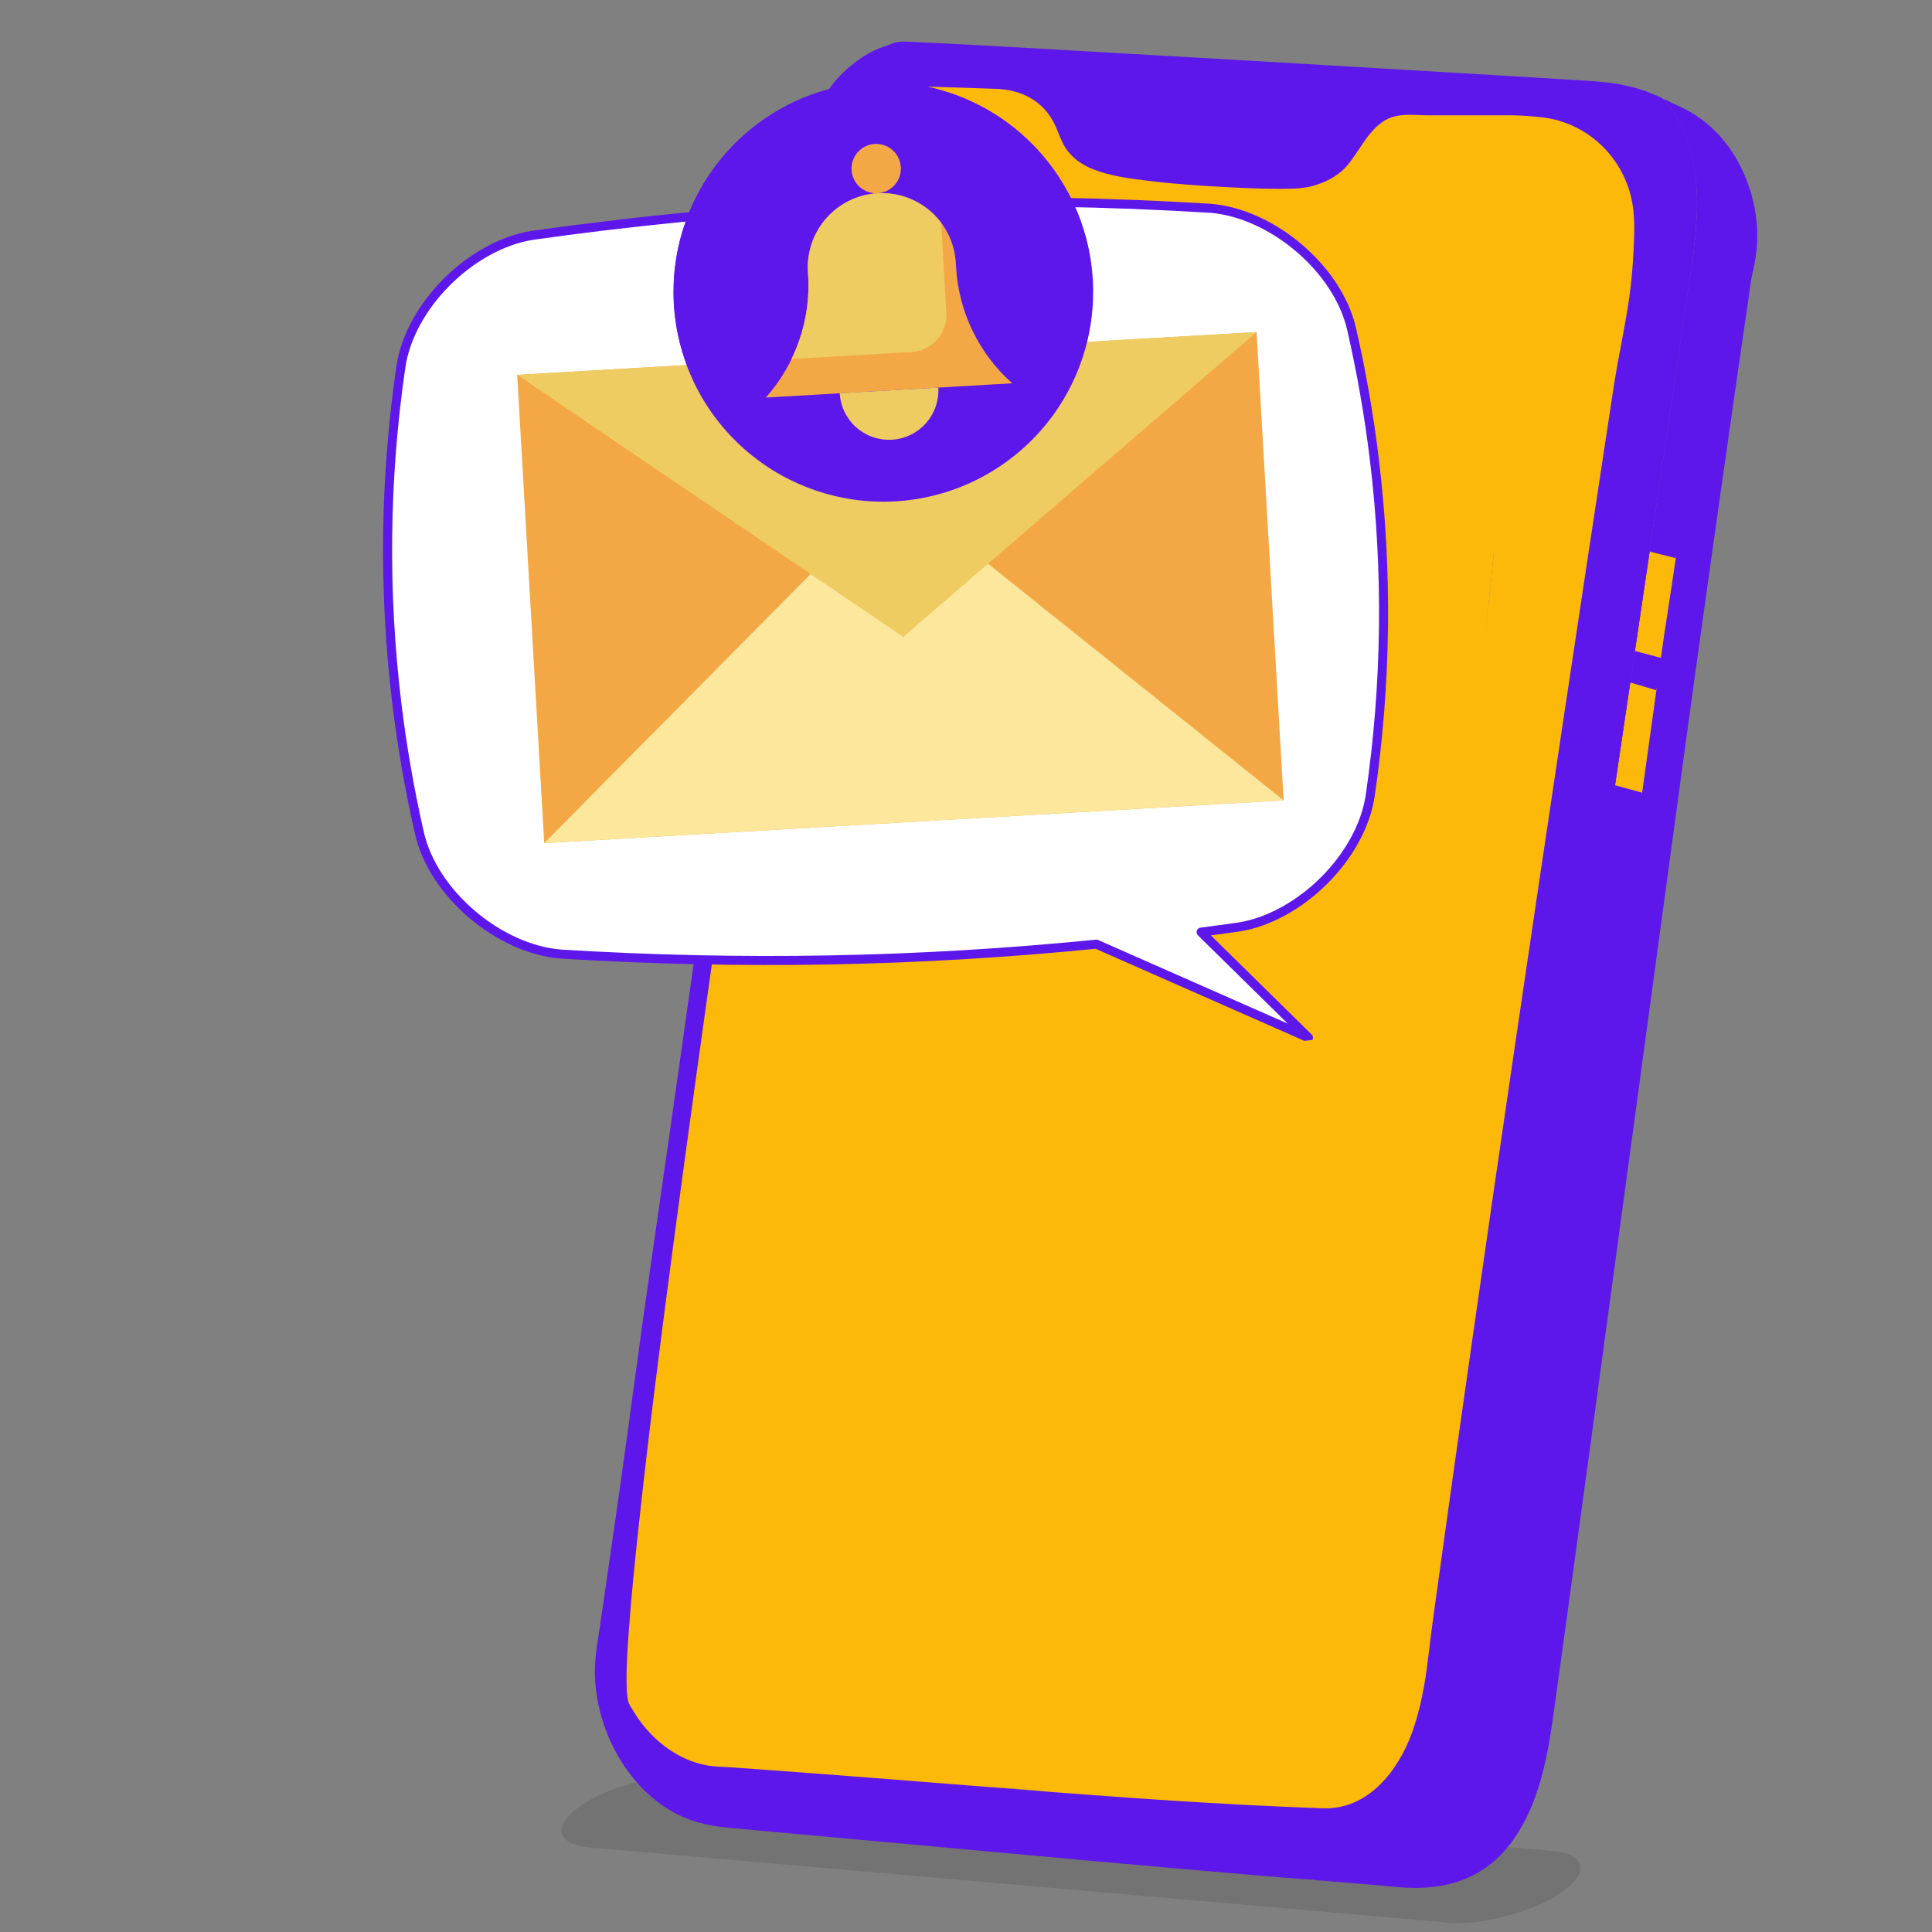 <svg xmlns="http://www.w3.org/2000/svg" xmlns:xlink="http://www.w3.org/1999/xlink" width="283" viewBox="0 0 212.25 212.25" height="283" preserveAspectRatio="xMidYMid meet"><rect x="0" y="0" width="212.25" height="212.25" fill="#808080" stroke="none"/><defs><filter x="0%" y="0%" width="100%" height="100%" id="10da082ed7"></filter><clipPath id="72956c2c4e"><path d="M 61 195 L 174 195 L 174 211.355 L 61 211.355 Z M 61 195 " clip-rule="nonzero"></path></clipPath><mask id="e177fc2cab"><g filter="url(#10da082ed7)"><rect x="-21.225" width="254.7" fill="#000000" y="-21.225" height="254.7" fill-opacity="0.1"></rect></g></mask><clipPath id="7d71b39238"><path d="M 0.461 0.391 L 112.867 0.391 L 112.867 16.355 L 0.461 16.355 Z M 0.461 0.391 " clip-rule="nonzero"></path></clipPath><clipPath id="5f9b07dea0"><path d="M 104.699 7.914 L 109.355 8.324 C 111.258 8.492 112.324 9.012 112.555 9.887 C 112.797 10.785 112.137 11.777 110.574 12.871 C 109.008 13.961 107.008 14.828 104.574 15.469 C 102.148 16.133 99.984 16.383 98.082 16.215 L 3.953 7.977 C 2.051 7.809 0.977 7.281 0.734 6.395 C 0.492 5.512 1.152 4.523 2.715 3.434 C 4.281 2.34 6.281 1.469 8.715 0.816 C 8.797 0.793 8.875 0.773 8.953 0.75 C 11.332 3.551 104.379 8.305 104.699 7.914 Z M 104.699 7.914 " clip-rule="nonzero"></path></clipPath><clipPath id="00705a27c2"><rect x="0" width="113" y="0" height="17"></rect></clipPath><clipPath id="ffacbb6e7b"><path d="M 49.738 30 L 145 30 L 145 94 L 49.738 94 Z M 49.738 30 " clip-rule="nonzero"></path></clipPath><clipPath id="567793b5d8"><path d="M 144 9 L 193.23 9 L 193.23 208 L 144 208 Z M 144 9 " clip-rule="nonzero"></path></clipPath><clipPath id="a49b8bce97"><path d="M 65 4.336 L 185 4.336 L 185 207 L 65 207 Z M 65 4.336 " clip-rule="nonzero"></path></clipPath><clipPath id="4c472921ba"><path d="M 42 22 L 152 22 L 152 114 L 42 114 Z M 42 22 " clip-rule="nonzero"></path></clipPath><clipPath id="f36b5a214b"><path d="M 36.535 27.965 L 147.816 14.422 L 159.734 112.352 L 48.449 125.891 Z M 36.535 27.965 " clip-rule="nonzero"></path></clipPath><clipPath id="259ddf1479"><path d="M 147.633 14.445 L 36.348 27.984 L 48.266 125.914 L 159.547 112.375 Z M 147.633 14.445 " clip-rule="nonzero"></path></clipPath><clipPath id="f75f3a27ad"><path d="M 42 21 L 153 21 L 153 115 L 42 115 Z M 42 21 " clip-rule="nonzero"></path></clipPath><clipPath id="746dad546c"><path d="M 36.535 27.965 L 147.816 14.422 L 159.734 112.352 L 48.449 125.891 Z M 36.535 27.965 " clip-rule="nonzero"></path></clipPath><clipPath id="83be93f63a"><path d="M 147.633 14.445 L 36.348 27.984 L 48.266 125.914 L 159.547 112.375 Z M 147.633 14.445 " clip-rule="nonzero"></path></clipPath><clipPath id="dae87c554f"><path d="M 56 36 L 142 36 L 142 93 L 56 93 Z M 56 36 " clip-rule="nonzero"></path></clipPath><clipPath id="4f19286638"><path d="M 55.094 11.391 L 136.422 6.691 L 141.121 88.02 L 59.793 92.719 Z M 55.094 11.391 " clip-rule="nonzero"></path></clipPath><clipPath id="b684f02ff5"><path d="M 55.094 11.391 L 136.422 6.691 L 141.121 88.02 L 59.793 92.719 Z M 55.094 11.391 " clip-rule="nonzero"></path></clipPath><clipPath id="4e6144322e"><path d="M 59 53 L 142 53 L 142 93 L 59 93 Z M 59 53 " clip-rule="nonzero"></path></clipPath><clipPath id="61059b5c6f"><path d="M 55.094 11.391 L 136.422 6.691 L 141.121 88.02 L 59.793 92.719 Z M 55.094 11.391 " clip-rule="nonzero"></path></clipPath><clipPath id="4d4ef340ba"><path d="M 55.094 11.391 L 136.422 6.691 L 141.121 88.02 L 59.793 92.719 Z M 55.094 11.391 " clip-rule="nonzero"></path></clipPath><clipPath id="a2c490a2f2"><path d="M 56 36 L 139 36 L 139 70 L 56 70 Z M 56 36 " clip-rule="nonzero"></path></clipPath><clipPath id="9bb4b247cd"><path d="M 55.094 11.391 L 136.422 6.691 L 141.121 88.02 L 59.793 92.719 Z M 55.094 11.391 " clip-rule="nonzero"></path></clipPath><clipPath id="e9aadaa5ba"><path d="M 55.094 11.391 L 136.422 6.691 L 141.121 88.02 L 59.793 92.719 Z M 55.094 11.391 " clip-rule="nonzero"></path></clipPath><clipPath id="c963b0777f"><path d="M 73 9 L 121 9 L 121 56 L 73 56 Z M 73 9 " clip-rule="nonzero"></path></clipPath><clipPath id="2e3a34965a"><path d="M 55.094 11.391 L 136.422 6.691 L 141.121 88.02 L 59.793 92.719 Z M 55.094 11.391 " clip-rule="nonzero"></path></clipPath><clipPath id="736d1609b0"><path d="M 55.094 11.391 L 136.422 6.691 L 141.121 88.02 L 59.793 92.719 Z M 55.094 11.391 " clip-rule="nonzero"></path></clipPath><clipPath id="cbaf987c21"><path d="M 74 9 L 114 9 L 114 47 L 74 47 Z M 74 9 " clip-rule="nonzero"></path></clipPath><clipPath id="a5eb754c69"><path d="M 55.094 11.391 L 136.422 6.691 L 141.121 88.02 L 59.793 92.719 Z M 55.094 11.391 " clip-rule="nonzero"></path></clipPath><clipPath id="5ae7e1b10b"><path d="M 55.094 11.391 L 136.422 6.691 L 141.121 88.02 L 59.793 92.719 Z M 55.094 11.391 " clip-rule="nonzero"></path></clipPath><clipPath id="bd0c94a2ff"><path d="M 84 21 L 112 21 L 112 44 L 84 44 Z M 84 21 " clip-rule="nonzero"></path></clipPath><clipPath id="ef567a0ee9"><path d="M 55.094 11.391 L 136.422 6.691 L 141.121 88.02 L 59.793 92.719 Z M 55.094 11.391 " clip-rule="nonzero"></path></clipPath><clipPath id="c5a3c6933a"><path d="M 55.094 11.391 L 136.422 6.691 L 141.121 88.02 L 59.793 92.719 Z M 55.094 11.391 " clip-rule="nonzero"></path></clipPath><clipPath id="09d49ad60f"><path d="M 86 21 L 104 21 L 104 40 L 86 40 Z M 86 21 " clip-rule="nonzero"></path></clipPath><clipPath id="4c370d5793"><path d="M 55.094 11.391 L 136.422 6.691 L 141.121 88.02 L 59.793 92.719 Z M 55.094 11.391 " clip-rule="nonzero"></path></clipPath><clipPath id="23db457ac7"><path d="M 55.094 11.391 L 136.422 6.691 L 141.121 88.02 L 59.793 92.719 Z M 55.094 11.391 " clip-rule="nonzero"></path></clipPath><clipPath id="2ffa02b2a1"><path d="M 92 42 L 104 42 L 104 49 L 92 49 Z M 92 42 " clip-rule="nonzero"></path></clipPath><clipPath id="d66724c1f2"><path d="M 55.094 11.391 L 136.422 6.691 L 141.121 88.02 L 59.793 92.719 Z M 55.094 11.391 " clip-rule="nonzero"></path></clipPath><clipPath id="26e3dbce92"><path d="M 55.094 11.391 L 136.422 6.691 L 141.121 88.02 L 59.793 92.719 Z M 55.094 11.391 " clip-rule="nonzero"></path></clipPath><clipPath id="e2f99d0588"><path d="M 93 15 L 99 15 L 99 22 L 93 22 Z M 93 15 " clip-rule="nonzero"></path></clipPath><clipPath id="5cefdb208a"><path d="M 55.094 11.391 L 136.422 6.691 L 141.121 88.02 L 59.793 92.719 Z M 55.094 11.391 " clip-rule="nonzero"></path></clipPath><clipPath id="10ada1e6f8"><path d="M 55.094 11.391 L 136.422 6.691 L 141.121 88.02 L 59.793 92.719 Z M 55.094 11.391 " clip-rule="nonzero"></path></clipPath></defs><g clip-path="url(#72956c2c4e)"><g mask="url(#e177fc2cab)"><g transform="matrix(1, 0, 0, 1, 61, 195)"><g clip-path="url(#00705a27c2)"><g clip-path="url(#7d71b39238)"><g clip-path="url(#5f9b07dea0)"><path fill="#000001" d="M 0.492 0.75 L 0.492 16.355 L 112.797 16.355 L 112.797 0.75 Z M 0.492 0.75 " fill-opacity="1" fill-rule="nonzero"></path></g></g></g></g></g></g><path fill="#fdb909" d="M 100.137 40.375 C 96.66 40.375 93.18 40.375 89.703 40.375 C 83.172 40.375 76.641 40.375 70.109 40.375 C 66.367 40.375 62.629 40.375 58.887 40.375 C 57.195 40.375 57.48 42.148 57.48 43.328 C 57.48 43.961 57.355 44.801 57.875 45.273 C 58.168 45.539 58.562 45.594 58.945 45.594 C 60.227 45.594 61.504 45.594 62.781 45.594 C 68.746 45.594 74.707 45.594 80.668 45.594 C 86.293 45.594 91.918 45.594 97.543 45.594 C 98.398 45.594 99.254 45.594 100.109 45.594 C 100.578 45.594 101.066 45.457 101.32 45.027 C 101.598 44.566 101.516 43.941 101.516 43.422 C 101.516 42.258 101.832 40.375 100.137 40.375 Z M 100.137 40.375 " fill-opacity="1" fill-rule="nonzero"></path><path fill="#fdb909" d="M 93.027 80.266 C 89.07 80.266 85.113 80.266 81.156 80.266 C 74.98 80.266 68.801 80.266 62.625 80.266 C 61.371 80.266 60.121 80.266 58.867 80.266 C 57.07 80.266 57.48 82.441 57.48 83.656 C 57.48 84.562 57.875 85.23 58.863 85.23 C 58.941 85.234 59.023 85.23 59.105 85.23 C 63.805 85.23 68.508 85.23 73.207 85.23 C 79.062 85.23 84.918 85.23 90.77 85.23 C 91.52 85.23 92.27 85.23 93.02 85.23 C 94.406 85.23 94.406 84.043 94.406 82.996 C 94.406 81.871 94.621 80.266 93.027 80.266 Z M 93.027 80.266 " fill-opacity="1" fill-rule="nonzero"></path><path fill="#fdb909" d="M 58.863 52.703 C 63.477 52.703 68.09 52.703 72.707 52.703 C 75.703 52.703 78.699 52.703 81.695 52.703 C 82.559 52.703 83.418 52.703 84.281 52.703 C 85.117 52.703 86.059 52.648 86.191 51.59 C 86.27 50.977 86.207 50.328 86.207 49.715 C 86.207 48.852 85.688 48.301 84.816 48.301 C 84.352 48.301 83.887 48.301 83.422 48.301 C 80.816 48.301 78.211 48.301 75.609 48.301 C 70.168 48.301 64.727 48.301 59.285 48.301 C 58.477 48.301 57.621 48.422 57.496 49.418 C 57.422 50 57.48 50.621 57.48 51.207 C 57.48 52.09 57.93 52.703 58.863 52.703 Z M 58.863 52.703 " fill-opacity="1" fill-rule="nonzero"></path><path fill="#fdb909" d="M 134.41 141.141 C 130.699 140.883 126.984 140.621 123.273 140.359 C 116.852 139.914 110.434 139.461 104.012 139.012 C 102 138.871 99.988 138.73 97.973 138.59 C 97.652 138.566 97.332 138.547 97.012 138.523 C 95.648 138.426 94.988 139.309 94.855 140.555 C 94.293 145.934 93.727 151.309 93.164 156.684 C 92.93 158.895 92.699 161.109 92.469 163.32 C 92.453 163.445 92.441 163.57 92.426 163.691 C 92.305 164.879 92.992 165.656 94.172 165.738 C 94.48 165.762 94.789 165.781 95.098 165.805 C 100.195 166.16 105.293 166.52 110.391 166.875 C 116.352 167.293 122.316 167.711 128.281 168.129 C 129.375 168.203 130.473 168.281 131.566 168.359 C 132.605 168.43 133.434 167.945 133.641 166.883 C 133.676 166.695 133.691 166.504 133.711 166.312 C 133.793 165.523 133.875 164.73 133.961 163.938 C 134.59 157.949 135.219 151.957 135.848 145.965 C 135.93 145.176 136.012 144.391 136.094 143.602 C 136.109 143.477 136.121 143.352 136.133 143.23 C 136.258 142.043 135.609 141.234 134.41 141.141 Z M 134.41 141.141 " fill-opacity="1" fill-rule="nonzero"></path><path fill="#fdb909" d="M 163.734 57.086 C 162.852 56.035 161.473 55.879 160.191 55.789 C 159.051 55.711 157.91 55.633 156.766 55.551 C 153.621 55.332 150.477 55.113 147.328 54.895 C 146.348 54.828 145.371 54.758 144.391 54.691 C 144.391 55.266 144.391 55.84 144.391 56.418 C 144.391 56.559 144.309 57.004 144.465 57.016 C 144.645 57.027 144.824 57.043 145.004 57.055 C 145.762 57.105 146.516 57.16 147.273 57.211 C 150.414 57.434 153.551 57.652 156.691 57.871 C 157.809 57.949 158.926 58.027 160.043 58.105 C 160.211 58.117 160.383 58.125 160.551 58.141 C 161.676 58.219 162.27 58.891 162.156 60.027 C 162.047 61.066 161.941 62.109 161.836 63.152 C 161.254 68.867 160.672 74.582 160.086 80.301 C 159.484 86.199 158.883 92.098 158.281 97.996 C 158.152 99.266 158.02 100.535 157.891 101.801 C 157.77 103 157.121 103.645 155.887 103.559 C 155.379 103.523 154.871 103.488 154.359 103.453 C 148.449 103.039 142.535 102.629 136.625 102.215 C 134.727 102.086 132.828 101.953 130.93 101.82 C 130.445 101.785 129.961 101.754 129.477 101.719 C 129.395 101.711 129.309 101.707 129.227 101.703 C 128.801 101.672 128.719 101.691 128.371 101.934 C 128.5 101.844 128.625 101.758 128.754 101.668 C 125.25 101.422 121.746 101.18 118.242 100.934 C 111.738 100.48 105.238 100.027 98.734 99.57 C 96.305 99.402 93.871 99.23 91.441 99.062 C 90.781 99.016 90.121 98.969 89.465 98.926 C 88.805 98.879 88.008 98.879 87.598 98.273 C 87.09 97.516 87.461 96.109 87.547 95.262 C 87.629 94.457 87.711 93.656 87.793 92.852 C 87.223 92.852 86.656 92.852 86.086 92.852 C 85.992 92.852 85.465 92.82 85.461 92.871 C 85.438 93.09 85.418 93.309 85.395 93.527 C 85.258 94.887 84.988 96.301 85.031 97.672 C 85.066 98.844 85.523 99.965 86.57 100.578 C 87.234 100.969 88.008 101.129 88.77 101.18 C 89.176 101.207 89.578 101.238 89.984 101.266 C 95.32 101.637 100.652 102.012 105.988 102.383 C 111.691 102.781 117.398 103.18 123.102 103.578 C 125.57 103.75 128.039 103.922 130.508 104.094 C 136.773 104.531 143.039 104.969 149.309 105.406 C 151.297 105.543 153.285 105.684 155.27 105.82 C 156.234 105.887 157.215 105.914 158.117 105.508 C 159.504 104.883 160.051 103.445 160.195 102.02 C 160.582 98.211 160.973 94.398 161.359 90.59 C 162.023 84.082 162.688 77.574 163.355 71.062 C 163.723 67.449 164.09 63.836 164.461 60.223 C 164.57 59.141 164.461 57.949 163.734 57.086 C 163.113 56.352 164.352 57.82 163.734 57.086 Z M 86.711 100.32 C 86.781 100.359 86.516 100.191 86.551 100.219 C 86.605 100.25 86.66 100.285 86.711 100.32 C 86.715 100.32 86.66 100.285 86.711 100.32 Z M 87.023 100.48 C 87.109 100.52 86.801 100.371 86.84 100.395 C 86.902 100.422 86.961 100.453 87.023 100.48 C 87.027 100.484 86.961 100.453 87.023 100.48 Z M 87.367 100.617 C 87.477 100.652 87.117 100.527 87.16 100.543 C 87.223 100.57 87.301 100.594 87.367 100.617 C 87.371 100.621 87.297 100.594 87.367 100.617 Z M 87.746 100.73 C 87.887 100.762 87.469 100.652 87.512 100.668 C 87.586 100.684 87.672 100.711 87.746 100.73 Z M 88.172 100.816 C 88.387 100.852 87.855 100.758 87.895 100.766 C 87.984 100.785 88.082 100.801 88.172 100.816 Z M 86.441 100.137 C 86.391 100.094 86.34 100.055 86.289 100.016 C 86.34 100.059 86.387 100.098 86.441 100.137 C 86.387 100.098 86.438 100.137 86.441 100.137 Z M 85.633 99.125 C 85.656 99.191 85.633 99.129 85.559 98.945 C 85.582 99.004 85.609 99.066 85.633 99.125 C 85.633 99.125 85.605 99.07 85.633 99.125 Z M 85.785 99.414 C 85.82 99.473 85.789 99.418 85.695 99.254 C 85.727 99.309 85.754 99.359 85.785 99.414 C 85.789 99.418 85.754 99.363 85.785 99.414 Z M 85.973 99.68 C 86.012 99.734 85.977 99.684 85.863 99.531 C 85.898 99.582 85.934 99.629 85.973 99.68 C 85.973 99.68 85.934 99.633 85.973 99.68 Z M 85.32 97.309 C 85.316 97.441 85.32 97.574 85.32 97.707 C 85.316 97.574 85.316 97.441 85.32 97.309 Z M 85.332 97.844 C 85.332 97.855 85.348 98.09 85.355 98.102 C 85.363 98.172 85.324 97.75 85.332 97.844 C 85.34 97.93 85.332 97.844 85.332 97.844 Z M 85.379 98.25 C 85.387 98.309 85.402 98.414 85.418 98.469 C 85.43 98.523 85.363 98.168 85.379 98.25 Z M 85.453 98.617 C 85.469 98.676 85.492 98.75 85.508 98.812 C 85.527 98.867 85.426 98.535 85.453 98.617 C 85.473 98.68 85.453 98.613 85.453 98.617 Z M 160.57 57.848 C 155.629 57.504 150.684 57.16 145.738 56.812 C 145.387 56.789 145.035 56.766 144.68 56.738 C 149.641 57.086 154.598 57.43 159.555 57.777 C 160.395 57.836 161.484 57.777 162.078 58.473 C 161.707 58.035 161.121 57.887 160.57 57.848 Z M 86.062 99.789 C 86.105 99.832 86.148 99.879 86.191 99.922 C 86.148 99.879 86.105 99.832 86.062 99.789 C 86.062 99.789 86.102 99.832 86.062 99.789 Z M 126.117 103.496 C 122.426 103.238 118.738 102.98 115.047 102.723 C 108.617 102.273 102.191 101.824 95.762 101.375 C 94.059 101.258 92.359 101.137 90.656 101.02 C 89.875 100.965 89.082 100.945 88.305 100.84 C 92.07 101.215 95.863 101.383 99.637 101.645 C 106.055 102.094 112.473 102.543 118.887 102.988 C 121.297 103.156 123.711 103.312 126.117 103.496 Z M 159.898 102.051 C 160.246 98.637 160.598 95.227 160.945 91.816 C 161.609 85.316 162.27 78.812 162.934 72.309 C 163.344 68.312 163.75 64.312 164.16 60.316 C 164.164 60.258 164.168 60.203 164.176 60.145 C 163.945 63.539 163.484 66.934 163.137 70.32 C 162.473 76.82 161.812 83.32 161.148 89.82 C 160.738 93.844 160.324 97.871 159.914 101.895 C 159.91 101.945 159.906 101.996 159.898 102.051 Z M 159.898 102.051 " fill-opacity="1" fill-rule="nonzero"></path><g clip-path="url(#ffacbb6e7b)"><path fill="#5e17eb" d="M 140.863 30.539 C 137.91 30.539 134.957 30.539 132.004 30.539 C 125.668 30.539 119.336 30.539 113 30.539 C 107.074 30.539 101.148 30.539 95.219 30.539 C 93.789 30.539 92.355 30.539 90.922 30.539 C 90.551 30.539 90.18 30.539 89.812 30.539 C 89.727 30.539 89.641 30.539 89.555 30.539 C 89.266 30.539 89.223 30.496 89.172 30.828 C 89.188 30.73 89.199 30.637 89.215 30.539 C 88.633 30.539 88.047 30.539 87.461 30.539 C 87.23 30.539 86.887 30.43 86.848 30.684 C 86.816 30.898 86.703 30.828 86.512 30.828 C 86.102 30.828 85.688 30.828 85.277 30.828 C 82.992 30.828 80.711 30.828 78.43 30.828 C 72.059 30.828 65.691 30.828 59.32 30.828 C 57.539 30.828 55.758 30.828 53.977 30.828 C 53.012 30.828 52.008 30.898 51.184 31.461 C 50.117 32.199 49.844 33.508 49.844 34.727 C 49.844 37.98 49.844 41.23 49.844 44.484 C 49.844 50.824 49.844 57.168 49.844 63.512 C 49.844 69.602 49.844 75.695 49.844 81.785 C 49.844 83.695 49.844 85.602 49.844 87.508 C 49.844 88.582 49.734 89.793 50.031 90.832 C 50.738 93.301 53.316 93.141 55.379 93.141 C 58.156 93.141 60.934 93.141 63.715 93.141 C 68.445 93.141 73.176 93.141 77.902 93.141 C 77.938 93.141 77.973 93.141 78.008 93.141 C 77.992 93.238 77.98 93.332 77.965 93.43 C 78.383 93.43 78.797 93.43 79.215 93.43 C 79.371 93.43 79.527 93.43 79.684 93.43 C 79.984 93.43 79.98 93.461 80.027 93.141 C 80.012 93.238 80 93.332 79.984 93.43 C 81.5 93.43 83.012 93.43 84.527 93.43 C 84.797 93.43 85.07 93.43 85.34 93.43 C 85.426 93.43 85.406 93.426 85.414 93.328 C 85.441 93.082 85.484 93.141 85.727 93.141 C 86.406 93.141 87.086 93.141 87.766 93.141 C 87.754 93.238 87.746 93.332 87.734 93.43 C 90.641 93.43 93.547 93.43 96.457 93.43 C 102.75 93.43 109.043 93.43 115.336 93.43 C 121.375 93.43 127.414 93.43 133.453 93.43 C 135.238 93.43 137.023 93.43 138.809 93.43 C 140.02 93.43 141.352 93.562 142.508 93.207 C 144.273 92.668 144.973 91.035 144.973 89.301 C 144.973 88.883 144.973 88.465 144.973 88.043 C 144.973 85.73 144.973 83.418 144.973 81.105 C 144.973 74.77 144.973 68.43 144.973 62.094 C 144.973 60.617 144.973 59.141 144.973 57.664 C 144.973 57.594 145.012 57.055 144.941 57.047 C 144.645 57.027 144.68 57.027 144.68 56.73 C 144.68 56.512 144.68 56.289 144.68 56.07 C 144.68 55.617 144.68 55.164 144.68 54.711 C 144.777 54.719 144.875 54.723 144.973 54.73 C 144.973 49.691 144.973 44.652 144.973 39.613 C 144.973 38.047 144.973 36.477 144.973 34.91 C 144.973 34.082 144.91 33.246 144.551 32.484 C 143.875 31.051 142.359 30.539 140.863 30.539 Z M 57.77 41.758 C 57.77 40.809 58.488 40.664 59.234 40.664 C 59.82 40.664 60.41 40.664 61 40.664 C 63.297 40.664 65.594 40.664 67.887 40.664 C 74.391 40.664 80.895 40.664 87.395 40.664 C 91.574 40.664 95.754 40.664 99.93 40.664 C 100 40.664 100.066 40.664 100.133 40.664 C 101.07 40.664 101.227 41.348 101.227 42.121 C 101.227 42.805 101.227 43.484 101.227 44.164 C 101.227 44.875 100.848 45.301 100.121 45.301 C 99.02 45.301 97.918 45.301 96.82 45.301 C 90.992 45.301 85.168 45.301 79.344 45.301 C 73.566 45.301 67.785 45.301 62.004 45.301 C 61.023 45.301 60.043 45.301 59.062 45.301 C 58.469 45.301 57.887 45.164 57.789 44.469 C 57.664 43.59 57.77 42.641 57.77 41.758 Z M 133.316 66.176 C 133.316 67.34 133.676 69.305 132.121 69.59 C 131.516 69.699 130.852 69.629 130.238 69.629 C 130.137 69.629 129.629 69.703 129.555 69.629 C 129.504 69.582 129.555 69.211 129.555 69.148 C 129.555 68.426 129.555 67.703 129.555 66.984 C 129.555 66.734 129.555 66.484 129.555 66.234 C 129.555 66.129 129.668 66.176 129.762 66.176 C 130.949 66.176 132.133 66.176 133.316 66.176 Z M 133.316 57.812 C 133.316 60.105 133.316 62.402 133.316 64.695 C 133.316 64.711 130.082 64.703 129.762 64.703 C 129.434 64.703 129.555 64.504 129.555 64.191 C 129.555 63.516 129.555 62.836 129.555 62.16 C 129.555 60.711 129.555 59.266 129.555 57.82 C 129.555 57.805 132.953 57.812 133.316 57.812 Z M 133.316 54.266 C 133.316 54.863 133.316 55.457 133.316 56.055 C 133.316 56.188 133.383 56.32 133.234 56.32 C 132.957 56.32 132.68 56.32 132.402 56.32 C 131.625 56.32 130.848 56.32 130.066 56.32 C 129.543 56.32 129.555 56.402 129.555 55.879 C 129.555 55.109 129.555 54.344 129.555 53.574 C 129.555 53.297 129.555 53.016 129.555 52.734 C 129.555 52.539 129.555 52.574 129.754 52.574 C 130.375 52.574 130.992 52.562 131.609 52.574 C 132.691 52.574 133.316 53.18 133.316 54.266 Z M 128.082 66.176 C 128.082 67.324 128.082 68.477 128.082 69.625 C 128.082 69.633 126.039 69.629 125.914 69.629 C 122.887 69.629 119.855 69.629 116.824 69.629 C 116.457 69.629 116.086 69.629 115.715 69.629 C 115.453 69.629 115.59 69.203 115.59 68.992 C 115.59 68.215 115.59 67.438 115.59 66.66 C 115.59 66.375 115.469 66.176 115.766 66.176 C 118.469 66.176 121.172 66.176 123.879 66.176 C 125.277 66.176 126.68 66.176 128.082 66.176 Z M 128.082 57.812 C 128.082 60.105 128.082 62.402 128.082 64.695 C 128.082 64.711 121.727 64.703 121.277 64.703 C 119.816 64.703 118.352 64.703 116.891 64.703 C 116.508 64.703 116.125 64.703 115.742 64.703 C 115.516 64.703 115.59 64.621 115.59 64.395 C 115.59 62.953 115.59 61.508 115.59 60.062 C 115.59 59.43 115.59 58.797 115.59 58.164 C 115.59 57.965 115.504 57.812 115.719 57.812 C 119.84 57.812 123.961 57.812 128.082 57.812 Z M 128.082 52.574 C 128.082 53.785 128.082 54.992 128.082 56.203 C 128.082 56.406 127.898 56.32 127.711 56.32 C 127.242 56.32 126.77 56.32 126.297 56.32 C 123.25 56.32 120.203 56.32 117.156 56.32 C 116.723 56.32 116.289 56.32 115.852 56.32 C 115.57 56.32 115.59 56.359 115.59 56.062 C 115.59 55.754 115.578 52.574 115.598 52.574 C 118.031 52.574 120.461 52.574 122.895 52.574 C 124.625 52.574 126.352 52.574 128.082 52.574 Z M 114.117 66.176 C 114.117 67.316 114.117 68.457 114.117 69.598 C 114.117 69.668 112.723 69.629 112.574 69.629 C 111.918 69.629 111.102 69.73 110.582 69.246 C 110.043 68.746 110.137 67.918 110.137 67.25 C 110.137 66.914 110.137 66.574 110.137 66.238 C 110.137 66.117 110.336 66.176 110.441 66.176 C 111.664 66.176 112.891 66.176 114.117 66.176 Z M 114.117 57.812 C 114.117 60.105 114.117 62.402 114.117 64.695 C 114.117 64.711 110.809 64.703 110.5 64.703 C 110.098 64.703 110.137 64.738 110.137 64.348 C 110.137 63.715 110.137 63.082 110.137 62.449 C 110.137 60.906 110.137 59.363 110.137 57.82 C 110.137 57.805 113.734 57.812 114.117 57.812 Z M 114.117 52.574 C 114.117 53.785 114.117 54.992 114.117 56.203 C 114.117 56.461 113.355 56.32 113.145 56.32 C 112.355 56.32 111.566 56.32 110.777 56.32 C 110.57 56.32 110.367 56.32 110.164 56.32 C 110.098 56.32 110.137 55.883 110.137 55.816 C 110.137 55.148 110.055 54.422 110.176 53.758 C 110.473 52.133 112.781 52.574 113.984 52.574 C 114.027 52.574 114.074 52.574 114.117 52.574 Z M 57.77 49.684 C 57.77 48.617 58.645 48.594 59.438 48.594 C 60.312 48.594 61.188 48.594 62.059 48.594 C 65.066 48.594 68.074 48.594 71.082 48.594 C 74.227 48.594 77.371 48.594 80.516 48.594 C 81.988 48.594 83.488 48.5 84.957 48.598 C 85.926 48.66 85.918 49.512 85.918 50.262 C 85.918 50.859 86.098 51.895 85.488 52.258 C 85.07 52.508 84.348 52.41 83.875 52.41 C 81.441 52.41 79.008 52.41 76.574 52.41 C 70.922 52.41 65.266 52.41 59.613 52.41 C 59.32 52.41 59.023 52.426 58.73 52.406 C 57.43 52.32 57.77 50.586 57.77 49.684 Z M 57.77 81.648 C 57.77 80.656 58.543 80.559 59.309 80.559 C 60 80.559 60.699 80.559 61.391 80.559 C 63.992 80.559 66.594 80.559 69.195 80.559 C 75.512 80.559 81.824 80.559 88.137 80.559 C 89.715 80.559 91.293 80.559 92.867 80.559 C 93.117 80.559 93.367 80.559 93.602 80.664 C 94.27 80.969 94.117 81.902 94.117 82.5 C 94.117 83.07 94.273 83.996 93.961 84.516 C 93.746 84.879 93.324 84.941 92.938 84.941 C 88.516 84.941 84.098 84.941 79.68 84.941 C 73.68 84.941 67.68 84.941 61.68 84.941 C 60.793 84.941 59.906 84.941 59.02 84.941 C 58.43 84.941 57.883 84.773 57.785 84.105 C 57.676 83.309 57.77 82.449 57.77 81.648 Z M 57.77 81.648 " fill-opacity="1" fill-rule="nonzero"></path></g><path fill="#fdb909" d="M 184.43 61.105 C 184.336 61.082 184.238 61.059 184.148 61.031 C 184.129 61.129 184.117 61.223 184.102 61.32 C 184.145 61.02 184.172 61.039 183.895 60.969 C 183.844 60.957 183.793 60.941 183.742 60.93 C 183.43 60.852 183.117 60.773 182.805 60.691 C 182.293 60.562 181.781 60.434 181.27 60.305 C 181.223 60.641 181.258 60.602 181.555 60.676 C 181.801 60.738 182.043 60.801 182.285 60.863 C 182.797 60.992 183.309 61.121 183.816 61.25 C 182.953 61.031 182.09 60.812 181.227 60.594 C 180.727 64.043 180.211 67.492 179.695 70.938 C 179.68 71.039 179.527 71.801 179.598 71.816 C 179.695 71.844 179.797 71.871 179.898 71.898 C 180.246 71.988 180.598 72.078 180.945 72.172 C 181.531 72.324 182.121 72.477 182.707 72.629 C 183.254 68.785 183.906 64.945 184.43 61.105 Z M 183.633 64.254 C 183.625 64.367 183.582 64.582 183.562 64.73 C 183.578 64.57 183.609 64.41 183.633 64.254 C 183.633 64.25 183.609 64.402 183.633 64.254 Z M 183.66 64.094 C 183.68 63.961 183.688 63.812 183.723 63.68 C 183.703 63.801 183.668 64.023 183.66 64.094 Z M 183.746 63.535 C 183.746 63.531 183.797 63.184 183.801 63.18 C 183.816 63.09 183.715 63.703 183.746 63.535 C 183.762 63.418 183.742 63.543 183.746 63.535 Z M 183.836 62.953 C 183.852 62.863 183.863 62.77 183.879 62.68 C 183.891 62.613 183.816 63.039 183.836 62.953 C 183.852 62.863 183.836 62.957 183.836 62.953 Z M 183.465 65.363 C 183.5 65.172 183.52 64.973 183.555 64.781 C 183.191 67.176 182.844 69.578 182.504 71.977 C 182.816 69.77 183.133 67.566 183.465 65.363 C 183.465 65.359 183.191 67.195 183.465 65.363 Z M 183.465 65.363 " fill-opacity="1" fill-rule="nonzero"></path><path fill="#fdb909" d="M 182.012 75.539 C 181.055 75.254 180.098 74.969 179.141 74.684 C 178.613 78.332 178.059 81.977 177.523 85.621 C 177.508 85.723 177.348 86.547 177.414 86.566 C 177.512 86.594 177.613 86.617 177.711 86.645 C 178.082 86.75 178.453 86.852 178.828 86.953 C 179.434 87.121 180.043 87.285 180.652 87.453 C 180.953 85.207 181.262 82.965 181.574 80.723 C 181.727 79.625 181.879 78.531 182.035 77.438 C 182.109 76.918 182.184 76.398 182.258 75.879 C 182.32 75.582 182.285 75.621 182.012 75.539 Z M 182.012 75.539 " fill-opacity="1" fill-rule="nonzero"></path><path fill="#5e17eb" d="M 177.469 85.977 C 177.777 83.891 178.082 81.809 178.391 79.723 C 178.539 78.727 178.688 77.727 178.84 76.73 C 178.91 76.242 178.984 75.754 179.059 75.266 C 179.086 75.074 179.113 74.879 179.141 74.684 C 179.113 74.641 178.918 74.617 178.863 74.602 C 178.57 76.559 178.277 78.52 177.988 80.477 C 177.816 81.629 177.648 82.781 177.477 83.934 C 177.391 84.523 177.305 85.109 177.219 85.699 C 177.18 85.961 177.141 86.219 177.102 86.48 C 177.129 86.52 177.332 86.543 177.387 86.555 C 177.414 86.363 177.441 86.172 177.469 85.977 C 178.02 82.227 177.453 86.074 177.469 85.977 Z M 177.469 85.977 " fill-opacity="1" fill-rule="nonzero"></path><path fill="#5e17eb" d="M 179.566 71.809 C 179.883 69.68 180.199 67.547 180.516 65.414 C 180.668 64.375 180.824 63.34 180.977 62.301 C 181.051 61.781 181.129 61.258 181.207 60.738 C 181.258 60.371 181.34 60.32 180.984 60.23 C 180.684 62.293 180.379 64.355 180.074 66.414 C 179.895 67.633 179.711 68.848 179.531 70.066 C 179.461 70.547 179.387 71.027 179.316 71.508 C 179.273 71.789 179.297 71.738 179.566 71.809 Z M 179.566 71.809 " fill-opacity="1" fill-rule="nonzero"></path><path fill="#5e17eb" d="M 179.141 74.684 C 179.234 74.711 179.332 74.742 179.422 74.77 C 179.516 74.125 179.613 73.48 179.707 72.836 C 179.754 72.516 179.801 72.199 179.848 71.883 C 179.812 71.84 179.625 71.824 179.566 71.809 C 179.422 72.77 179.281 73.727 179.141 74.684 Z M 179.141 74.684 " fill-opacity="1" fill-rule="nonzero"></path><path fill="#5e17eb" d="M 186.082 27.703 C 185.363 32.629 184.629 37.551 183.902 42.473 C 183.492 45.27 183.078 48.066 182.664 50.859 C 182.418 52.523 182.176 54.184 181.93 55.848 C 181.797 56.738 181.664 57.629 181.535 58.52 C 181.465 58.98 181.398 59.441 181.328 59.902 C 181.273 60.277 181.215 60.289 181.551 60.375 C 182.93 51.062 184.305 41.75 185.68 32.438 C 186.613 26.094 187.883 19.227 184.75 13.273 C 184.457 12.715 184.125 12.176 183.758 11.664 C 183.641 11.504 183.504 11.223 183.32 11.141 C 183.145 11.062 182.969 10.98 182.793 10.902 C 186.758 15.445 186.871 22.039 186.082 27.703 C 185.902 28.945 187.125 20.211 186.082 27.703 Z M 186.082 27.703 " fill-opacity="1" fill-rule="nonzero"></path><g clip-path="url(#567793b5d8)"><path fill="#5e17eb" d="M 191.738 19.43 C 190.637 16.758 188.879 14.414 186.477 12.789 C 185.895 12.398 185.281 12.051 184.648 11.746 C 184.395 11.625 184.375 11.535 184.254 11.77 C 184.172 11.926 184.418 11.992 184.539 12.09 C 185.238 12.625 185.766 13.371 186.215 14.117 C 187.816 16.758 188.918 19.688 189.043 22.777 C 189.164 25.812 188.891 28.875 188.574 31.895 C 188.082 36.531 187.387 41.145 186.621 45.742 C 186.203 48.273 185.758 50.801 185.297 53.324 C 185.043 54.699 184.785 56.078 184.523 57.453 C 184.391 58.168 184.25 58.883 184.113 59.602 C 184.039 59.988 183.961 60.375 183.895 60.766 C 183.852 61.035 183.914 60.973 184.145 61.031 C 183.598 64.867 182.953 68.762 182.41 72.625 C 182.43 72.5 182.25 72.512 182.137 72.48 C 182.043 73.152 181.949 73.824 181.859 74.492 C 181.816 74.812 181.773 75.133 181.73 75.453 C 181.758 75.488 182.012 75.547 182.016 75.516 C 181.469 79.469 180.91 83.422 180.367 87.375 C 180.273 87.348 180.18 87.324 180.086 87.297 C 178.625 97.812 177.211 108.336 175.805 118.859 C 174.18 131.027 172.57 143.191 170.934 155.355 C 169.855 163.379 168.773 171.406 167.66 179.426 C 167.168 182.941 166.738 186.477 166.121 189.973 C 165.781 191.875 165.25 193.797 164.523 195.586 C 164.129 196.562 163.652 197.555 162.938 198.344 C 161.988 199.371 160.531 199.816 159.199 200.07 C 161.348 195.363 162.434 190.141 163.387 185.082 C 164.441 179.508 165.199 173.879 165.824 168.242 C 166.109 165.672 166.363 163.109 166.738 160.551 C 167.043 158.465 167.348 156.387 167.652 154.305 C 168.688 147.289 169.723 140.277 170.758 133.262 C 172.352 122.48 173.949 111.703 175.547 100.922 C 175.922 98.387 176.297 95.848 176.672 93.312 C 176.859 92.055 177.051 90.797 177.238 89.539 C 177.336 88.891 177.43 88.242 177.527 87.598 C 177.574 87.277 177.621 86.953 177.668 86.633 C 177.629 86.59 177.445 86.574 177.387 86.559 C 177.074 88.66 176.762 90.766 176.445 92.867 C 178.324 80.375 180.152 67.875 181.996 55.379 C 183.215 47.156 184.43 38.93 185.641 30.703 C 186.609 24.141 187.551 16.57 182.949 11.09 C 182.566 10.633 181.785 10.445 181.25 10.203 C 180.715 9.957 180.121 9.801 179.559 9.629 C 179.539 9.621 179.473 9.848 179.461 9.875 C 179.445 9.918 179.652 9.996 179.699 10.027 C 180.461 10.492 181.043 11.285 181.566 11.984 C 182.258 12.91 182.785 13.875 183.121 14.988 C 183.945 17.703 183.863 20.664 183.742 23.469 C 183.602 26.656 183.109 29.793 182.629 32.941 C 180.73 45.391 178.848 57.84 176.969 70.289 C 175 83.332 173.035 96.375 171.086 109.418 C 169.391 120.73 167.711 132.043 166.051 143.359 C 164.711 152.488 163.387 161.617 162.086 170.746 C 161.555 174.477 161.031 178.203 160.512 181.934 C 160.281 183.586 160.055 185.238 159.828 186.895 C 159.457 189.617 159.199 192.332 158.516 195.008 C 157.695 198.242 156.383 201.578 153.867 203.879 C 152.672 204.969 151.23 205.762 149.66 206.176 C 148.711 206.426 147.828 206.398 146.852 206.363 C 146.344 206.348 145.84 206.324 145.332 206.305 C 145.07 206.293 144.809 206.281 144.547 206.27 C 144.512 206.312 144.535 206.5 144.531 206.562 C 145.852 206.562 147.18 206.672 148.5 206.707 C 147.176 206.672 145.855 206.621 144.535 206.562 C 147.496 206.805 150.457 207.008 153.41 207.301 C 155.957 207.555 158.594 207.383 160.984 206.41 C 165.512 204.562 167.902 200.203 169.211 195.723 C 170.18 192.402 170.574 188.961 171.051 185.543 C 171.41 182.961 171.766 180.379 172.121 177.797 C 173.16 170.234 174.191 162.668 175.219 155.105 C 176.684 144.344 178.141 133.582 179.594 122.816 C 181.336 109.926 183.086 97.035 184.844 84.148 C 186.59 71.344 188.387 58.543 190.219 45.746 C 190.824 41.488 191.441 37.23 192.066 32.973 C 192.215 31.949 192.312 30.898 192.559 29.891 C 192.84 28.73 193.008 27.539 193.047 26.344 C 193.117 23.973 192.648 21.613 191.738 19.43 C 191.582 19.055 193.203 22.945 191.738 19.43 Z M 184.184 60.793 C 184.203 60.68 184.223 60.562 184.246 60.449 C 184.223 60.562 184.203 60.68 184.184 60.793 Z M 184.184 60.793 " fill-opacity="1" fill-rule="nonzero"></path></g><path fill="#fdb909" d="M 125.734 103.758 C 125.863 103.672 125.988 103.582 126.117 103.492 C 122.398 103.234 118.676 102.973 114.957 102.715 C 108.535 102.266 102.113 101.816 95.691 101.367 C 93.688 101.23 91.688 101.09 89.684 100.949 C 89.375 100.93 89.062 100.906 88.754 100.883 C 87.867 100.824 86.93 100.602 86.254 99.988 C 85.559 99.355 85.32 98.422 85.316 97.512 C 85.312 96.062 85.578 94.582 85.727 93.141 C 83.945 93.141 82.168 93.141 80.391 93.141 C 80.281 93.141 80.172 93.141 80.062 93.141 C 79.965 93.141 79.914 93.918 79.895 94.031 C 79.723 95.23 79.551 96.43 79.379 97.629 C 79.051 99.918 78.723 102.207 78.402 104.496 C 78.926 100.805 79.449 97.117 79.98 93.43 C 79.742 93.43 79.699 93.359 79.66 93.629 C 79.602 94.027 79.543 94.422 79.488 94.82 C 79.363 95.68 79.238 96.539 79.117 97.398 C 78.879 99.059 78.645 100.719 78.41 102.383 C 77.953 105.586 77.504 108.793 77.055 111.996 C 76.238 117.852 75.43 123.703 74.637 129.562 C 74.137 133.254 73.645 136.949 73.16 140.645 C 75.172 139.242 77.188 137.848 79.199 136.449 C 83.844 133.219 88.488 129.992 93.133 126.766 C 98.617 122.957 104.098 119.145 109.582 115.336 C 113.883 112.348 118.184 109.359 122.488 106.371 C 123.723 105.512 124.961 104.652 126.199 103.789 C 126.047 103.781 125.891 103.77 125.734 103.758 Z M 78.16 106.242 C 78.121 106.5 78.086 106.754 78.051 107.012 C 78.113 106.551 78.18 106.09 78.246 105.629 C 78.215 105.832 78.188 106.035 78.16 106.242 C 78.129 106.465 78.188 106.039 78.16 106.242 Z M 77.797 108.816 C 77.773 108.984 77.75 109.152 77.727 109.32 C 77.75 109.152 77.773 108.984 77.797 108.816 C 77.793 108.832 77.773 108.984 77.797 108.816 Z M 77.797 108.816 " fill-opacity="1" fill-rule="nonzero"></path><path fill="#fdb909" d="M 141.023 93.43 C 140.699 93.43 140.625 93.414 140.383 93.582 C 140.055 93.809 139.727 94.035 139.398 94.266 C 138.227 95.082 137.051 95.898 135.879 96.711 C 133.609 98.289 131.344 99.863 129.078 101.441 C 128.969 101.516 128.859 101.59 128.754 101.668 C 129.125 101.691 129.184 101.723 129.453 101.531 C 129.793 101.297 130.129 101.066 130.465 100.832 C 131.645 100.012 132.824 99.191 134.004 98.367 C 136.27 96.797 138.531 95.223 140.793 93.648 C 140.902 93.574 141.008 93.5 141.117 93.426 C 141.086 93.426 141.055 93.43 141.023 93.43 Z M 141.023 93.43 " fill-opacity="1" fill-rule="nonzero"></path><path fill="#fdb909" d="M 141.02 93.141 C 138.129 93.141 135.238 93.141 132.348 93.141 C 126.102 93.141 119.855 93.141 113.605 93.141 C 107.457 93.141 101.305 93.141 95.156 93.141 C 93.211 93.141 91.27 93.141 89.324 93.141 C 88.828 93.141 88.328 93.141 87.832 93.141 C 87.414 93.141 87.477 93.105 87.426 93.574 C 87.348 94.344 87.27 95.109 87.191 95.879 C 87.133 96.441 87.016 97.047 87.078 97.613 C 87.203 98.762 88.148 99.121 89.164 99.191 C 90.664 99.297 92.164 99.402 93.664 99.508 C 99.82 99.938 105.98 100.367 112.137 100.797 C 117.195 101.148 122.254 101.504 127.312 101.855 C 127.66 101.883 128.008 101.906 128.355 101.93 C 128.488 101.938 128.695 101.703 128.828 101.613 C 129.09 101.434 129.348 101.254 129.609 101.07 C 132.07 99.359 134.535 97.648 136.996 95.934 C 138.336 95.004 139.68 94.07 141.02 93.141 Z M 141.02 93.141 " fill-opacity="1" fill-rule="nonzero"></path><path fill="#fdb909" d="M 73.262 139.867 C 73.258 139.898 73.254 139.93 73.25 139.965 C 73.293 139.898 73.297 139.867 73.262 139.867 Z M 73.262 139.867 " fill-opacity="1" fill-rule="nonzero"></path><path fill="#fdb909" d="M 176.809 16.418 C 175.078 14.449 172.758 13.141 170.172 12.703 C 168.844 12.477 167.539 12.375 166.199 12.375 C 163.199 12.375 160.195 12.375 157.195 12.375 C 155.914 12.375 154.566 12.188 153.316 12.465 C 150.734 13.035 149.613 15.695 148.117 17.586 C 146.609 19.496 144.262 20.371 141.871 20.434 C 139.227 20.504 136.578 20.371 133.938 20.223 C 130.992 20.055 128.043 19.852 125.117 19.434 C 123.102 19.148 120.855 18.852 119.082 17.773 C 118.121 17.191 117.34 16.355 116.883 15.324 C 116.344 14.098 115.922 12.891 115.031 11.852 C 113.332 9.859 110.875 9.516 108.402 9.438 C 105.695 9.348 102.973 9.172 100.266 9.195 C 97.941 9.215 95.363 9.59 93.68 11.348 C 92.707 12.363 91.852 13.535 91.383 14.875 C 91.141 15.555 91.07 16.27 90.961 16.98 C 90.832 17.848 90.699 18.711 90.566 19.574 C 90.066 22.898 89.566 26.219 89.066 29.543 C 89.02 29.875 88.969 30.207 88.918 30.539 C 89.27 30.539 89.215 30.516 89.273 30.141 C 89.34 29.68 89.41 29.215 89.48 28.75 C 89.621 27.824 89.758 26.895 89.898 25.969 C 90.176 24.113 90.457 22.258 90.738 20.402 C 90.875 19.477 91.016 18.547 91.156 17.617 C 91.285 16.773 91.348 15.883 91.617 15.066 C 92.109 13.594 93.121 12.176 94.289 11.164 C 93.23 12.219 92.262 13.371 91.719 14.785 C 91.441 15.512 91.363 16.27 91.246 17.031 C 91.105 17.965 90.965 18.898 90.824 19.832 C 90.27 23.496 89.719 27.164 89.168 30.832 C 92.105 30.832 95.047 30.832 97.984 30.832 C 104.305 30.832 110.625 30.832 116.945 30.832 C 122.914 30.832 128.879 30.832 134.844 30.832 C 136.527 30.832 138.207 30.832 139.891 30.832 C 141.602 30.832 143.566 30.875 144.344 32.723 C 144.699 33.566 144.68 34.477 144.68 35.375 C 144.68 36.43 144.68 37.484 144.68 38.543 C 144.68 41.77 144.68 45 144.68 48.227 C 144.68 50.43 144.68 52.633 144.68 54.836 C 144.68 55.176 145.289 55.047 145.57 55.066 C 146.805 55.152 148.039 55.238 149.273 55.324 C 152.398 55.539 155.52 55.758 158.645 55.977 C 159.344 56.023 160.039 56.074 160.738 56.121 C 162.625 56.25 164.094 57.242 164.199 59.238 C 164.258 60.379 164.027 61.582 163.914 62.711 C 163.672 65.074 163.43 67.434 163.191 69.797 C 162.527 76.285 161.863 82.773 161.203 89.262 C 160.777 93.441 160.352 97.621 159.922 101.801 C 159.824 102.758 159.637 103.738 158.992 104.488 C 158.133 105.492 156.793 105.633 155.555 105.547 C 153.82 105.426 152.082 105.305 150.348 105.184 C 144.059 104.746 137.773 104.305 131.484 103.867 C 129.75 103.746 128.012 103.625 126.277 103.504 C 125.855 103.477 125.348 104.027 125.023 104.254 C 121.652 106.594 118.281 108.938 114.914 111.277 C 109.633 114.945 104.352 118.617 99.074 122.285 C 93.883 125.891 88.695 129.496 83.504 133.102 C 80.406 135.258 77.305 137.41 74.203 139.566 C 73.992 139.715 73.777 139.863 73.562 140.012 C 73.555 140.02 73.543 140.023 73.535 140.031 C 73.535 140.031 73.484 140.422 73.484 140.422 C 73.457 140.461 73.355 140.508 73.32 140.535 C 73.039 140.73 73.098 141.121 73.055 141.449 C 72.844 143.066 72.637 144.684 72.43 146.305 C 71.719 151.855 71.027 157.41 70.391 162.973 C 69.617 169.715 68.758 176.508 68.566 183.301 C 68.543 184.105 68.531 184.914 68.574 185.723 C 68.605 186.301 68.645 186.852 68.914 187.367 C 70.195 189.836 72.191 191.953 74.676 193.223 C 75.922 193.867 77.289 194.27 78.695 194.359 C 79.234 194.395 79.777 194.414 80.316 194.449 C 88.098 194.977 95.875 195.613 103.652 196.223 C 115.543 197.16 127.434 198.121 139.348 198.695 C 141.648 198.809 143.949 198.902 146.254 198.977 C 148.336 198.883 150.496 197.609 151.941 196.18 C 155.645 192.527 156.684 186.77 157.219 181.816 C 157.707 177.293 158.426 172.785 159.055 168.277 C 159.711 163.57 160.375 158.859 161.043 154.156 C 162.508 143.844 163.996 133.539 165.5 123.234 C 167.176 111.77 168.871 100.305 170.582 88.844 C 172.461 76.254 174.355 63.668 176.27 51.082 C 176.742 47.965 177.215 44.848 177.691 41.73 C 177.93 40.168 178.305 38.625 178.582 37.07 C 178.859 35.508 179.113 33.938 179.324 32.363 C 179.715 29.402 180.023 26.266 179.75 23.281 C 179.52 20.734 178.504 18.336 176.809 16.418 C 174.816 14.152 178.773 18.645 176.809 16.418 Z M 69.074 179.32 C 69.09 179.148 69.102 178.883 69.117 178.676 C 69.094 178.887 69.09 179.105 69.074 179.32 C 69.07 179.324 69.086 179.109 69.074 179.32 Z M 69 180.391 C 69.008 180.285 69.031 179.93 69.043 179.738 C 69.043 179.953 69.016 180.176 69 180.391 Z M 68.934 181.516 C 68.934 181.551 68.93 181.586 68.93 181.621 C 68.941 181.324 68.961 181.023 68.977 180.73 C 68.957 180.992 68.949 181.254 68.934 181.516 C 68.934 181.551 68.945 181.262 68.934 181.516 Z M 68.887 182.504 C 68.887 182.254 68.91 181.93 68.926 181.652 C 68.906 181.938 68.898 182.219 68.887 182.504 C 68.887 182.508 68.898 182.234 68.887 182.504 Z M 68.859 183.285 C 68.867 183.141 68.871 182.898 68.879 182.719 C 68.871 182.906 68.863 183.098 68.859 183.285 C 68.859 183.289 68.863 183.121 68.859 183.285 Z M 68.844 184 C 68.844 183.902 68.848 183.684 68.852 183.547 C 68.852 183.695 68.844 183.848 68.844 184 C 68.844 184.004 68.844 183.863 68.844 184 Z M 135.844 143.195 C 135.344 147.977 134.84 152.762 134.34 157.543 C 134.062 160.164 133.789 162.785 133.512 165.406 C 133.461 165.918 133.449 166.469 133.32 166.969 C 133.062 167.992 132.164 168.109 131.27 168.047 C 126.703 167.727 122.133 167.406 117.562 167.086 C 111.348 166.652 105.133 166.215 98.918 165.781 C 97.402 165.676 95.891 165.57 94.379 165.465 C 93.312 165.391 92.594 164.879 92.719 163.715 C 92.77 163.207 92.824 162.703 92.875 162.199 C 93.496 156.293 94.117 150.387 94.734 144.48 C 94.848 143.43 94.957 142.379 95.066 141.328 C 95.129 140.746 95.125 140.023 95.418 139.508 C 96.047 138.395 98.262 138.902 99.316 138.977 C 105.027 139.375 110.738 139.773 116.449 140.176 C 121.898 140.555 127.344 140.938 132.789 141.32 C 133.258 141.352 133.73 141.387 134.203 141.418 C 135.273 141.492 135.973 142.035 135.844 143.195 Z M 142.098 20.719 C 142.113 20.719 142.461 20.703 142.484 20.703 C 142.473 20.707 142.105 20.719 142.098 20.719 Z M 141.891 20.723 C 141.754 20.727 141.617 20.73 141.48 20.73 C 141.617 20.73 141.754 20.727 141.891 20.723 Z M 141.273 20.734 C 141.07 20.738 140.863 20.738 140.66 20.738 C 140.863 20.738 141.07 20.738 141.273 20.734 Z M 152.387 13.094 Z M 143.152 20.664 C 145.004 20.246 146.828 19.582 148.078 18.098 C 148.809 17.23 149.406 16.266 150.07 15.352 C 150.629 14.582 151.254 13.734 152.094 13.25 C 151.832 13.508 151.48 13.688 151.215 13.961 C 150.836 14.348 150.496 14.773 150.176 15.211 C 149.441 16.199 148.801 17.258 147.996 18.191 C 147.422 18.859 146.734 19.363 145.941 19.742 C 144.965 20.211 143.746 20.695 142.648 20.695 C 142.816 20.688 142.984 20.676 143.152 20.664 C 145.031 20.242 142.996 20.676 143.152 20.664 Z M 100.645 9.484 C 100.461 9.484 100.277 9.488 100.094 9.488 C 100.277 9.484 100.461 9.484 100.645 9.484 Z M 99.52 9.508 C 99.645 9.5 99.77 9.496 99.895 9.492 C 99.84 9.492 99.578 9.504 99.52 9.508 Z M 98.965 9.543 C 99.055 9.535 99.207 9.527 99.297 9.52 C 99.262 9.52 99 9.539 98.965 9.543 Z M 98.438 9.594 C 98.41 9.594 98.766 9.562 98.742 9.562 C 98.719 9.562 98.461 9.594 98.438 9.594 Z M 97.93 9.664 C 97.91 9.664 98.23 9.621 98.215 9.625 C 98.195 9.625 97.949 9.664 97.93 9.664 C 97.93 9.664 98.023 9.652 97.93 9.664 Z M 97.445 9.754 C 97.453 9.75 97.707 9.703 97.715 9.703 C 97.719 9.703 97.445 9.754 97.445 9.754 C 97.445 9.754 97.535 9.734 97.445 9.754 Z M 96.984 9.855 C 96.973 9.855 97.246 9.793 97.238 9.797 C 97.234 9.797 96.992 9.855 96.984 9.855 C 96.984 9.855 97.066 9.836 96.984 9.855 Z M 96.547 9.977 C 96.457 10 96.871 9.887 96.789 9.906 C 96.738 9.926 96.598 9.961 96.547 9.977 C 96.547 9.977 96.625 9.953 96.547 9.977 Z M 96.133 10.117 C 96.086 10.133 96.398 10.023 96.359 10.035 C 96.285 10.062 96.211 10.09 96.133 10.117 C 96.133 10.117 96.207 10.09 96.133 10.117 Z M 95.742 10.273 C 95.656 10.305 96.027 10.152 95.957 10.184 C 95.914 10.195 95.785 10.254 95.742 10.273 C 95.738 10.273 95.812 10.242 95.742 10.273 Z M 95.371 10.445 C 95.289 10.477 95.637 10.316 95.578 10.344 C 95.574 10.348 95.379 10.441 95.371 10.445 C 95.371 10.445 95.438 10.41 95.371 10.445 Z M 95.023 10.637 C 94.941 10.688 95.277 10.492 95.223 10.523 C 95.168 10.551 95.074 10.609 95.023 10.637 C 95.02 10.641 95.09 10.598 95.023 10.637 Z M 94.695 10.852 C 94.605 10.914 94.938 10.688 94.887 10.719 C 94.844 10.75 94.738 10.82 94.695 10.852 C 94.691 10.852 94.758 10.805 94.695 10.852 Z M 94.363 11.105 C 94.434 11.043 94.504 10.988 94.578 10.934 C 94.504 10.988 94.434 11.047 94.363 11.105 Z M 71.391 156.973 C 71.227 158.359 71.062 159.742 70.898 161.129 C 71.062 159.742 71.227 158.359 71.391 156.973 C 71.332 157.484 71.219 158.41 71.391 156.973 Z M 69.156 178.211 C 69.156 178.273 69.188 177.781 69.184 177.828 C 69.176 177.957 69.164 178.086 69.156 178.211 C 69.156 178.211 69.164 178.082 69.156 178.211 Z M 68.84 184.258 C 68.84 184.391 68.84 184.523 68.84 184.66 C 68.84 184.523 68.84 184.391 68.84 184.258 C 68.84 184.266 68.84 184.395 68.84 184.258 Z M 68.848 185.223 C 68.852 185.379 68.84 184.785 68.84 184.883 C 68.84 184.996 68.844 185.109 68.848 185.223 C 68.848 185.227 68.844 185.117 68.848 185.223 Z M 68.867 185.73 C 68.875 185.879 68.852 185.355 68.852 185.438 C 68.852 185.535 68.863 185.637 68.867 185.73 Z M 68.902 186.176 C 68.914 186.32 68.875 185.852 68.879 185.918 C 68.887 186.004 68.891 186.09 68.902 186.176 Z M 68.949 186.562 C 68.973 186.711 68.91 186.273 68.914 186.328 C 68.926 186.406 68.938 186.484 68.949 186.562 Z M 79.207 194.086 C 76.902 194.062 74.695 193.152 72.891 191.742 C 72.039 191.074 71.27 190.309 70.598 189.457 C 70.262 189.027 69.953 188.578 69.668 188.113 C 69.398 187.672 69.059 187.184 68.965 186.668 C 69.262 187.855 70.223 189.047 71.012 189.957 C 71.93 191.016 73.016 191.938 74.227 192.648 C 75.449 193.367 76.805 193.859 78.215 194.023 C 78.859 194.098 79.516 194.105 80.16 194.148 C 82.992 194.34 85.824 194.555 88.656 194.77 C 92.426 195.055 96.199 195.348 99.973 195.645 C 102.348 195.828 104.723 196.016 107.102 196.203 C 109.75 196.414 112.438 196.504 115.074 196.832 C 105.023 196.055 94.977 195.234 84.926 194.488 C 83.02 194.348 81.113 194.207 79.207 194.086 C 77.098 194.062 83.242 194.34 79.207 194.086 Z M 117.457 197.016 C 116.906 196.984 116.191 196.918 115.578 196.871 C 116.203 196.922 116.828 196.969 117.457 197.016 C 117.461 197.016 116.844 196.969 117.457 197.016 Z M 122.344 197.371 C 120.883 197.371 119.367 197.156 117.902 197.047 C 119.375 197.203 120.867 197.266 122.344 197.371 C 122.344 197.371 120.898 197.27 122.344 197.371 Z M 124.488 197.52 C 123.938 197.52 123.367 197.445 122.816 197.406 C 123.312 197.547 123.969 197.484 124.488 197.52 C 124.488 197.52 123.938 197.484 124.488 197.52 Z M 125.027 197.559 C 125.023 197.559 125.391 197.582 125.387 197.582 C 125.266 197.574 125.145 197.566 125.027 197.559 Z M 125.027 197.559 " fill-opacity="1" fill-rule="nonzero"></path><path fill="#fdb909" d="M 115.297 56.613 C 117.598 56.613 119.895 56.613 122.191 56.613 C 123.699 56.613 125.207 56.613 126.715 56.613 C 127.16 56.613 127.605 56.613 128.051 56.613 C 128.262 56.613 128.371 56.688 128.371 56.469 C 128.371 55.121 128.371 53.773 128.371 52.43 C 128.371 52.207 128.262 52.285 128.051 52.285 C 127.605 52.285 127.16 52.285 126.715 52.285 C 123.633 52.285 120.555 52.285 117.477 52.285 C 116.906 52.285 116.34 52.285 115.77 52.285 C 115.547 52.285 115.301 52.18 115.301 52.43 C 115.297 53.824 115.297 55.219 115.297 56.613 Z M 115.297 56.613 " fill-opacity="1" fill-rule="nonzero"></path><path fill="#fdb909" d="M 115.297 69.922 C 117.598 69.922 119.895 69.922 122.191 69.922 C 123.699 69.922 125.207 69.922 126.715 69.922 C 127.16 69.922 127.605 69.922 128.051 69.922 C 128.27 69.922 128.371 69.996 128.371 69.77 C 128.371 68.484 128.371 67.199 128.371 65.914 C 128.371 65.852 126.562 65.883 126.426 65.883 C 123.34 65.883 120.258 65.883 117.172 65.883 C 116.68 65.883 116.188 65.883 115.691 65.883 C 115.465 65.883 115.301 65.793 115.301 66.035 C 115.297 67.332 115.297 68.625 115.297 69.922 Z M 115.297 69.922 " fill-opacity="1" fill-rule="nonzero"></path><path fill="#fdb909" d="M 155.898 103.848 C 157.312 103.949 158.051 103.121 158.188 101.781 C 158.234 101.32 158.281 100.863 158.328 100.402 C 158.539 98.316 158.754 96.23 158.965 94.145 C 159.617 87.742 160.273 81.344 160.926 74.941 C 161.406 70.234 161.887 65.527 162.367 60.82 C 162.395 60.562 162.426 60.305 162.445 60.047 C 162.543 59.035 162.148 58.168 161.102 57.926 C 160.809 57.855 160.512 57.844 160.215 57.824 C 157.566 57.637 154.918 57.453 152.273 57.27 C 149.742 57.094 147.211 56.914 144.68 56.738 C 144.68 60.812 144.68 64.883 144.68 68.953 C 144.68 74.922 144.68 80.891 144.68 86.859 C 144.68 88.328 144.922 90.254 144.191 91.566 C 143.742 92.371 142.945 92.848 142.059 93.031 C 141.621 93.121 141.184 93.027 140.816 93.281 C 140 93.848 139.18 94.418 138.363 94.984 C 135.031 97.301 131.703 99.617 128.371 101.93 C 132.84 102.242 137.312 102.555 141.781 102.863 C 146.48 103.191 151.176 103.52 155.875 103.848 C 155.883 103.848 155.891 103.848 155.898 103.848 Z M 155.898 103.848 " fill-opacity="1" fill-rule="nonzero"></path><path fill="#fdb909" d="M 115.297 64.992 C 117.598 64.992 119.895 64.992 122.191 64.992 C 123.699 64.992 125.207 64.992 126.715 64.992 C 126.91 64.992 128.371 65.098 128.371 64.906 C 128.371 62.453 128.371 60.004 128.371 57.551 C 128.371 57.492 122.328 57.52 121.887 57.52 C 121.453 57.52 115.301 57.504 115.301 57.535 C 115.301 59.984 115.301 62.434 115.301 64.883 C 115.297 64.918 115.297 64.957 115.297 64.992 Z M 115.297 64.992 " fill-opacity="1" fill-rule="nonzero"></path><path fill="#fdb909" d="M 114.406 52.285 C 113.801 52.285 113.191 52.285 112.586 52.285 C 111.914 52.285 111.164 52.211 110.574 52.59 C 109.895 53.031 109.844 53.844 109.844 54.578 C 109.844 55.25 109.844 55.918 109.844 56.59 C 109.844 56.633 113.16 56.613 113.457 56.613 C 113.602 56.613 114.406 56.707 114.406 56.535 C 114.406 55.906 114.406 55.277 114.406 54.652 C 114.406 53.863 114.406 53.074 114.406 52.285 Z M 114.406 52.285 " fill-opacity="1" fill-rule="nonzero"></path><path fill="#fdb909" d="M 109.844 64.992 C 111.102 64.992 112.359 64.992 113.617 64.992 C 113.77 64.992 114.406 65.102 114.406 64.906 C 114.406 64.434 114.406 63.961 114.406 63.488 C 114.406 61.922 114.406 60.352 114.406 58.785 C 114.406 58.371 114.406 57.961 114.406 57.551 C 114.406 57.484 113.465 57.52 113.371 57.52 C 112.254 57.52 111.137 57.52 110.02 57.52 C 109.793 57.52 109.844 57.543 109.844 57.762 C 109.844 58.184 109.844 58.605 109.844 59.023 C 109.844 61.016 109.844 63.004 109.844 64.992 Z M 109.844 64.992 " fill-opacity="1" fill-rule="nonzero"></path><path fill="#fdb909" d="M 109.844 67.922 C 109.844 68.957 110.348 69.77 111.426 69.898 C 112.059 69.977 112.727 69.922 113.363 69.922 C 113.676 69.922 113.984 69.922 114.293 69.922 C 114.453 69.922 114.406 69.883 114.406 69.727 C 114.406 69.016 114.406 68.309 114.406 67.602 C 114.406 67.035 114.406 66.465 114.406 65.898 C 114.406 65.871 113.277 65.883 113.195 65.883 C 112.395 65.883 111.598 65.883 110.797 65.883 C 110.559 65.883 109.844 65.734 109.844 66.027 C 109.844 66.656 109.844 67.289 109.844 67.922 Z M 109.844 67.922 " fill-opacity="1" fill-rule="nonzero"></path><path fill="#fdb909" d="M 133.609 54.266 C 133.609 53.227 133.086 52.434 132.012 52.309 C 131.352 52.23 130.656 52.285 129.992 52.285 C 129.75 52.285 129.508 52.285 129.27 52.285 C 129.254 52.285 129.262 52.656 129.262 52.684 C 129.262 53.441 129.262 54.195 129.262 54.953 C 129.262 55.5 129.262 56.051 129.262 56.602 C 129.262 56.625 130.422 56.613 130.508 56.613 C 131.297 56.613 132.086 56.613 132.871 56.613 C 133.094 56.613 133.312 56.613 133.535 56.613 C 133.676 56.613 133.605 56.418 133.605 56.301 C 133.609 55.621 133.609 54.945 133.609 54.266 Z M 133.609 54.266 " fill-opacity="1" fill-rule="nonzero"></path><path fill="#fdb909" d="M 129.262 69.922 C 129.891 69.922 130.516 69.922 131.145 69.922 C 131.859 69.922 132.664 69.938 133.176 69.348 C 133.68 68.77 133.609 67.957 133.609 67.242 C 133.609 67.023 133.738 65.883 133.504 65.883 C 132.164 65.883 130.828 65.883 129.492 65.883 C 129.441 65.883 129.266 65.852 129.266 65.914 C 129.266 66.141 129.266 66.367 129.266 66.594 C 129.266 67.383 129.266 68.172 129.266 68.965 C 129.262 69.281 129.262 69.602 129.262 69.922 Z M 129.262 69.922 " fill-opacity="1" fill-rule="nonzero"></path><path fill="#fdb909" d="M 129.262 64.992 C 130.516 64.992 131.77 64.992 133.02 64.992 C 133.293 64.992 133.609 65.129 133.609 64.824 C 133.609 64.293 133.609 63.762 133.609 63.234 C 133.609 61.676 133.609 60.117 133.609 58.559 C 133.609 58.215 133.609 57.867 133.609 57.523 C 133.609 57.52 132.348 57.52 132.27 57.52 C 131.277 57.52 130.281 57.52 129.289 57.52 C 129.23 57.52 129.262 59.152 129.262 59.281 C 129.262 61.184 129.262 63.09 129.262 64.992 Z M 129.262 64.992 " fill-opacity="1" fill-rule="nonzero"></path><path fill="#5e17eb" d="M 188.828 19.32 C 188.066 17.125 187.207 14.809 185.773 12.949 C 185.387 12.445 184.891 11.855 184.297 11.586 C 183.793 11.355 183.293 11.129 182.793 10.902 C 187.531 16.336 186.633 23.984 185.66 30.582 C 184.457 38.723 183.254 46.867 182.051 55.012 C 181.883 56.145 181.715 57.281 181.551 58.414 C 181.461 59.008 181.375 59.602 181.285 60.191 C 181.238 60.52 181.137 60.57 181.422 60.645 C 182.312 60.871 183.207 61.094 184.098 61.32 C 184.578 58.184 185.277 55.074 185.84 51.949 C 186.34 49.18 186.816 46.402 187.266 43.617 C 187.965 39.25 188.598 34.863 189.012 30.457 C 189.227 28.148 189.395 25.824 189.355 23.504 C 189.332 22.117 189.281 20.645 188.828 19.32 C 187.359 15.078 190.281 23.551 188.828 19.32 Z M 188.828 19.32 " fill-opacity="1" fill-rule="nonzero"></path><path fill="#5e17eb" d="M 179.102 74.977 C 180.059 75.262 181.016 75.547 181.973 75.832 C 182.102 74.879 182.23 73.93 182.363 72.98 C 182.383 72.836 182.555 72.289 182.398 72.25 C 182.246 72.211 182.094 72.168 181.941 72.129 C 181.164 71.926 180.387 71.723 179.609 71.52 C 179.438 72.672 179.266 73.824 179.102 74.977 Z M 179.102 74.977 " fill-opacity="1" fill-rule="nonzero"></path><g clip-path="url(#a49b8bce97)"><path fill="#5e17eb" d="M 174.191 90.684 C 176.121 77.824 178.062 64.965 180.012 52.105 C 180.926 46.07 181.84 40.035 182.762 34.004 C 183.23 30.906 183.766 27.816 183.965 24.688 C 184.16 21.715 184.297 18.578 183.605 15.656 C 183.266 14.223 182.672 12.977 181.793 11.801 C 181.258 11.086 180.309 9.711 179.41 9.594 C 177.258 8.996 175.074 8.922 172.859 8.781 C 170.68 8.645 168.504 8.512 166.324 8.383 C 160.711 8.043 155.098 7.719 149.484 7.383 C 137.848 6.695 126.207 6.023 114.57 5.363 C 109.988 5.105 105.406 4.832 100.824 4.637 C 99.961 4.602 98.875 4.438 98.055 4.77 C 97.355 5.055 96.633 5.254 95.949 5.594 C 95.238 5.949 94.562 6.379 93.93 6.863 C 92.793 7.734 91.77 8.754 90.965 9.945 C 88.984 12.883 88.84 16.438 88.375 19.852 C 87.879 23.516 87.363 27.172 86.824 30.828 C 87.453 30.828 88.078 30.828 88.707 30.828 C 89.152 30.828 89.156 30.918 89.23 30.43 C 89.359 29.562 89.492 28.699 89.621 27.832 C 90.121 24.496 90.621 21.164 91.129 17.832 C 91.352 16.359 91.504 14.969 92.266 13.66 C 92.887 12.594 93.738 11.492 94.773 10.793 C 96.84 9.402 99.547 9.445 101.93 9.52 C 104.445 9.602 106.965 9.66 109.48 9.762 C 112.078 9.871 114.34 10.938 115.648 13.242 C 116.262 14.32 116.52 15.566 117.273 16.562 C 117.98 17.492 118.98 18.152 120.059 18.586 C 121.977 19.352 124.129 19.617 126.164 19.867 C 129.172 20.238 132.199 20.43 135.223 20.582 C 137.551 20.699 139.883 20.797 142.211 20.715 C 144.297 20.641 146.605 19.809 147.996 18.191 C 149.504 16.445 150.566 13.637 152.93 12.871 C 154.211 12.457 155.578 12.668 156.902 12.668 C 158.344 12.668 159.785 12.668 161.227 12.668 C 162.773 12.668 164.316 12.668 165.863 12.668 C 167.051 12.668 168.145 12.758 169.336 12.883 C 174.691 13.449 178.887 17.793 179.445 23.125 C 179.609 24.668 179.527 26.258 179.449 27.805 C 179.367 29.449 179.211 31.09 178.984 32.719 C 178.523 35.992 177.785 39.211 177.285 42.473 C 175.34 55.262 173.402 68.055 171.484 80.852 C 169.738 92.496 168.008 104.145 166.297 115.793 C 164.758 126.289 163.23 136.793 161.73 147.297 C 160.391 156.648 159.074 166 157.781 175.359 C 157.457 177.684 157.145 180.008 156.871 182.34 C 156.555 185.027 156.062 187.723 155.152 190.277 C 153.637 194.516 150.305 198.828 145.359 198.66 C 134.203 198.27 123.059 197.469 111.93 196.586 C 102.461 195.836 92.988 195.078 83.512 194.387 C 82.359 194.301 81.207 194.219 80.055 194.145 C 79.332 194.094 78.605 194.09 77.891 193.98 C 76.473 193.766 75.129 193.219 73.922 192.461 C 72.742 191.723 71.691 190.781 70.805 189.711 C 70.387 189.207 70.008 188.672 69.668 188.113 C 69.438 187.73 69.105 187.285 69 186.844 C 68.879 186.34 68.863 185.801 68.848 185.281 C 68.789 183.164 68.945 181.035 69.102 178.922 C 69.363 175.359 69.723 171.809 70.102 168.254 C 71.266 157.375 72.668 146.523 74.113 135.68 C 75.68 123.922 77.316 112.176 78.984 100.43 C 79.328 98 79.676 95.57 80.027 93.141 C 79.406 93.141 78.781 93.141 78.16 93.141 C 77.824 93.141 77.867 94.145 77.828 94.434 C 77.703 95.297 77.582 96.156 77.461 97.016 C 77.008 100.207 76.559 103.395 76.105 106.582 C 75.219 112.84 74.332 119.102 73.445 125.359 C 72.18 134.281 70.848 143.195 69.66 152.125 C 68.676 159.516 67.621 166.891 66.547 174.27 C 66.328 175.766 66.109 177.262 65.891 178.762 C 65.668 180.289 65.383 181.816 65.355 183.367 C 65.266 189.18 68.285 195.484 73.246 198.66 C 75.301 199.977 77.574 200.574 79.98 200.793 C 81.914 200.969 83.848 201.148 85.781 201.324 C 90.688 201.773 95.598 202.223 100.504 202.668 C 113.105 203.82 125.707 204.984 138.316 206.047 C 141.406 206.309 144.484 206.578 147.586 206.68 C 150.105 206.762 152.551 205.59 154.336 203.84 C 158.148 200.105 159.273 194.188 159.871 189.105 C 160.75 181.578 161.902 174.078 162.977 166.578 C 164.328 157.145 165.703 147.711 167.094 138.281 C 168.805 126.66 170.535 115.043 172.277 103.426 C 172.914 99.176 173.551 94.93 174.191 90.684 C 177.5 68.66 167.547 134.77 174.191 90.684 Z M 174.191 90.684 " fill-opacity="1" fill-rule="nonzero"></path></g><path fill="#5e17eb" d="M 176.445 92.867 C 174.734 104.402 173.027 115.938 171.32 127.473 C 170.172 135.242 169.023 143.012 167.879 150.777 C 167.289 154.777 166.699 158.777 166.121 162.777 C 165.797 165.004 165.648 167.262 165.391 169.5 C 165.055 172.426 164.68 175.348 164.242 178.262 C 163.445 183.574 162.492 188.895 161.02 194.07 C 160.398 196.242 159.691 198.414 158.699 200.453 C 159.953 200.262 161.25 199.938 162.324 199.234 C 163.09 198.734 163.625 198.02 164.066 197.23 C 165.242 195.133 165.852 192.695 166.344 190.363 C 166.535 189.445 166.652 188.504 166.793 187.57 C 167.566 182.367 168.27 177.152 168.984 171.938 C 170.305 162.262 171.602 152.582 172.895 142.902 C 174.543 130.555 176.176 118.203 177.844 105.859 C 178.438 101.465 179.035 97.07 179.637 92.676 C 179.703 92.195 180.523 87.117 180.391 87.082 C 179.402 86.809 178.414 86.539 177.426 86.266 C 177.105 88.469 176.777 90.668 176.445 92.867 C 170.301 134.336 176.785 90.613 176.445 92.867 Z M 176.445 92.867 " fill-opacity="1" fill-rule="nonzero"></path><path fill="#5e17eb" d="M 141.727 13.875 C 141.645 15.332 140.395 16.445 138.938 16.363 L 126.367 15.641 C 124.91 15.555 123.797 14.305 123.879 12.848 C 123.965 11.391 125.211 10.277 126.672 10.363 L 139.242 11.086 C 140.695 11.168 141.812 12.418 141.727 13.875 Z M 141.727 13.875 " fill-opacity="1" fill-rule="nonzero"></path><g clip-path="url(#4c472921ba)"><g clip-path="url(#f36b5a214b)"><g clip-path="url(#259ddf1479)"><path fill="#ffffff" d="M 44.035 40.34 C 45.016 33.566 51.766 26.941 58.453 25.859 C 83.422 22.316 107.793 21.34 132.969 22.883 C 139.719 23.426 146.973 29.492 148.492 36.16 C 152.328 52.93 153.023 70.34 150.539 87.359 C 149.559 94.129 142.812 100.754 136.125 101.836 C 134.734 102.035 133.344 102.223 131.957 102.402 L 143.746 114 L 120.449 103.727 C 100.875 105.676 81.492 106.031 61.609 104.816 C 54.855 104.27 47.602 98.203 46.082 91.535 C 42.25 74.762 41.555 57.367 44.035 40.34 " fill-opacity="1" fill-rule="nonzero"></path></g></g></g><g clip-path="url(#f75f3a27ad)"><g clip-path="url(#746dad546c)"><g clip-path="url(#83be93f63a)"><path fill="#5e17eb" d="M 44.035 40.34 L 43.543 40.266 C 44.055 36.746 46.047 33.316 48.754 30.613 C 51.465 27.918 54.898 25.934 58.371 25.371 L 58.383 25.371 C 60.918 25.008 63.449 24.676 65.977 24.367 C 88.344 21.648 110.352 20.996 133 22.387 L 133.008 22.387 C 136.516 22.672 140.098 24.375 143.012 26.848 C 145.926 29.324 148.184 32.582 148.977 36.051 C 150.055 40.766 150.887 45.527 151.469 50.32 C 152.969 62.637 152.828 75.133 151.031 87.434 C 150.516 90.953 148.527 94.383 145.82 97.082 C 143.113 99.781 139.68 101.762 136.203 102.328 L 136.195 102.328 C 134.801 102.527 133.41 102.715 132.02 102.895 L 131.957 102.402 L 132.305 102.047 L 144.098 113.648 C 144.266 113.816 144.293 114.082 144.16 114.281 C 144.023 114.48 143.766 114.555 143.547 114.457 L 120.246 104.18 L 120.449 103.727 L 120.496 104.219 C 100.898 106.172 81.484 106.531 61.578 105.309 L 61.57 105.309 C 58.059 105.023 54.48 103.324 51.562 100.852 C 48.648 98.375 46.391 95.117 45.598 91.645 C 44.52 86.938 43.691 82.176 43.109 77.391 C 41.609 65.074 41.75 52.574 43.543 40.266 L 44.035 40.34 L 44.527 40.41 C 42.746 52.629 42.609 65.039 44.098 77.273 C 44.676 82.023 45.496 86.75 46.566 91.426 C 47.293 94.625 49.422 97.734 52.207 100.094 C 54.984 102.457 58.406 104.062 61.648 104.32 L 61.609 104.816 L 61.641 104.32 C 81.496 105.535 100.852 105.18 120.398 103.23 C 120.484 103.223 120.57 103.234 120.648 103.27 L 141.465 112.453 L 131.609 102.758 C 131.473 102.625 131.426 102.426 131.484 102.242 C 131.547 102.066 131.703 101.934 131.891 101.91 C 133.277 101.73 134.668 101.543 136.055 101.344 L 136.125 101.836 L 136.047 101.348 C 139.258 100.828 142.539 98.957 145.121 96.379 C 147.703 93.805 149.578 90.535 150.047 87.289 C 151.832 75.078 151.973 62.668 150.484 50.441 C 149.906 45.684 149.078 40.953 148.008 36.273 C 147.281 33.074 145.152 29.965 142.371 27.602 C 139.59 25.242 136.172 23.637 132.93 23.375 L 132.969 22.883 L 132.938 23.379 C 110.348 21.992 88.406 22.641 66.098 25.355 C 63.574 25.66 61.051 25.992 58.523 26.352 L 58.453 25.859 L 58.531 26.352 C 55.32 26.867 52.035 28.742 49.453 31.316 C 46.871 33.891 44.992 37.16 44.527 40.41 L 44.035 40.34 " fill-opacity="1" fill-rule="nonzero"></path></g></g></g><g clip-path="url(#dae87c554f)"><g clip-path="url(#4f19286638)"><g clip-path="url(#b684f02ff5)"><path fill="#f3a845" d="M 56.816 41.18 L 138.047 36.484 L 141.023 87.93 L 59.789 92.625 Z M 56.816 41.18 " fill-opacity="1" fill-rule="nonzero"></path></g></g></g><g clip-path="url(#4e6144322e)"><g clip-path="url(#61059b5c6f)"><g clip-path="url(#4d4ef340ba)"><path fill="#fce79c" d="M 59.789 92.625 L 98.293 53.723 L 141.023 87.93 Z M 59.789 92.625 " fill-opacity="1" fill-rule="nonzero"></path></g></g></g><g clip-path="url(#a2c490a2f2)"><g clip-path="url(#9bb4b247cd)"><g clip-path="url(#e9aadaa5ba)"><path fill="#eecc61" d="M 56.816 41.18 L 99.23 69.969 L 138.047 36.484 Z M 56.816 41.18 " fill-opacity="1" fill-rule="nonzero"></path></g></g></g><g clip-path="url(#c963b0777f)"><g clip-path="url(#2e3a34965a)"><g clip-path="url(#736d1609b0)"><path fill="#5e17eb" d="M 120.059 30.73 C 120.102 31.484 120.105 32.238 120.078 32.992 C 120.047 33.746 119.98 34.5 119.875 35.246 C 119.77 35.996 119.629 36.734 119.453 37.469 C 119.273 38.203 119.062 38.926 118.812 39.641 C 118.566 40.352 118.285 41.051 117.965 41.738 C 117.648 42.422 117.301 43.09 116.918 43.742 C 116.535 44.395 116.121 45.023 115.676 45.633 C 115.23 46.242 114.758 46.832 114.258 47.395 C 113.754 47.957 113.227 48.496 112.672 49.008 C 112.117 49.52 111.535 50.004 110.934 50.457 C 110.332 50.914 109.707 51.34 109.062 51.73 C 108.418 52.125 107.758 52.488 107.078 52.816 C 106.398 53.145 105.703 53.438 104.996 53.699 C 104.285 53.961 103.566 54.184 102.836 54.375 C 102.105 54.566 101.367 54.719 100.621 54.836 C 99.875 54.953 99.125 55.035 98.371 55.078 C 97.617 55.121 96.863 55.129 96.109 55.098 C 95.355 55.066 94.602 55 93.855 54.895 C 93.109 54.789 92.367 54.648 91.633 54.473 C 90.898 54.293 90.176 54.082 89.461 53.832 C 88.75 53.586 88.051 53.305 87.363 52.984 C 86.68 52.668 86.012 52.32 85.359 51.938 C 84.707 51.555 84.078 51.141 83.469 50.695 C 82.859 50.25 82.27 49.777 81.707 49.277 C 81.145 48.773 80.605 48.246 80.094 47.691 C 79.582 47.137 79.098 46.555 78.645 45.953 C 78.188 45.352 77.762 44.727 77.371 44.082 C 76.977 43.438 76.613 42.777 76.285 42.098 C 75.957 41.418 75.664 40.723 75.402 40.016 C 75.141 39.305 74.918 38.586 74.727 37.855 C 74.535 37.125 74.383 36.387 74.266 35.641 C 74.148 34.895 74.07 34.145 74.023 33.391 C 73.98 32.637 73.977 31.883 74.004 31.129 C 74.035 30.375 74.102 29.625 74.207 28.875 C 74.312 28.129 74.453 27.387 74.629 26.652 C 74.809 25.918 75.02 25.195 75.27 24.48 C 75.516 23.77 75.797 23.07 76.117 22.383 C 76.434 21.699 76.781 21.031 77.164 20.379 C 77.547 19.73 77.961 19.098 78.406 18.488 C 78.852 17.879 79.324 17.289 79.824 16.727 C 80.328 16.164 80.855 15.625 81.41 15.113 C 81.965 14.602 82.547 14.117 83.148 13.664 C 83.75 13.207 84.375 12.785 85.02 12.391 C 85.664 11.996 86.324 11.633 87.004 11.305 C 87.684 10.977 88.379 10.684 89.086 10.422 C 89.797 10.16 90.516 9.938 91.246 9.746 C 91.977 9.559 92.715 9.402 93.461 9.285 C 94.207 9.168 94.957 9.09 95.711 9.043 C 96.465 9 97.219 8.996 97.973 9.023 C 98.727 9.055 99.48 9.125 100.227 9.227 C 100.973 9.332 101.715 9.473 102.449 9.648 C 103.184 9.828 103.906 10.039 104.621 10.289 C 105.332 10.535 106.031 10.82 106.719 11.137 C 107.402 11.453 108.07 11.801 108.723 12.184 C 109.371 12.566 110.004 12.98 110.613 13.426 C 111.223 13.871 111.812 14.344 112.375 14.844 C 112.938 15.348 113.477 15.875 113.988 16.43 C 114.5 16.988 114.984 17.566 115.438 18.168 C 115.895 18.77 116.32 19.395 116.711 20.039 C 117.105 20.684 117.469 21.344 117.797 22.023 C 118.125 22.703 118.418 23.398 118.68 24.105 C 118.941 24.816 119.164 25.535 119.355 26.266 C 119.547 26.996 119.699 27.734 119.816 28.48 C 119.934 29.227 120.012 29.977 120.059 30.73 Z M 120.059 30.73 " fill-opacity="1" fill-rule="nonzero"></path></g></g></g><g clip-path="url(#cbaf987c21)"><g clip-path="url(#a5eb754c69)"><g clip-path="url(#5ae7e1b10b)"><path fill="#5e17eb" d="M 95.711 9.043 C 94.656 9.105 93.609 9.242 92.57 9.445 C 91.535 9.652 90.516 9.93 89.516 10.277 C 88.516 10.621 87.547 11.035 86.602 11.516 C 85.66 11.996 84.754 12.539 83.887 13.141 C 83.02 13.746 82.195 14.406 81.422 15.125 C 80.645 15.844 79.918 16.609 79.25 17.43 C 78.578 18.246 77.965 19.105 77.41 20.008 C 76.859 20.91 76.371 21.844 75.945 22.812 C 75.523 23.781 75.168 24.773 74.879 25.793 C 74.59 26.809 74.375 27.844 74.23 28.891 C 74.082 29.938 74.012 30.992 74.012 32.047 C 74.012 33.105 74.082 34.16 74.227 35.207 C 74.371 36.254 74.586 37.289 74.871 38.305 C 75.16 39.324 75.516 40.316 75.938 41.285 C 76.359 42.258 76.848 43.191 77.402 44.094 C 77.953 44.996 78.562 45.855 79.234 46.676 L 108.656 44.973 C 109.012 44.953 109.359 44.898 109.703 44.809 C 110.051 44.719 110.383 44.598 110.703 44.441 C 111.023 44.285 111.328 44.102 111.609 43.887 C 111.895 43.672 112.156 43.434 112.391 43.168 C 112.629 42.898 112.836 42.613 113.02 42.305 C 113.199 42 113.348 41.68 113.465 41.34 C 113.582 41.004 113.664 40.66 113.715 40.309 C 113.762 39.953 113.777 39.602 113.758 39.246 L 112.348 14.875 C 111.223 13.867 110.008 12.98 108.703 12.211 C 107.402 11.441 106.035 10.809 104.609 10.309 C 103.18 9.805 101.719 9.449 100.223 9.238 C 98.723 9.027 97.223 8.961 95.711 9.043 Z M 95.711 9.043 " fill-opacity="1" fill-rule="nonzero"></path></g></g></g><g clip-path="url(#bd0c94a2ff)"><g clip-path="url(#ef567a0ee9)"><g clip-path="url(#c5a3c6933a)"><path fill="#f3a845" d="M 84.129 43.676 C 85.762 41.84 86.984 39.762 87.789 37.441 C 88.598 35.121 88.93 32.734 88.789 30.281 L 88.762 29.824 C 88.73 29.289 88.75 28.758 88.824 28.23 C 88.898 27.699 89.023 27.184 89.199 26.68 C 89.375 26.172 89.598 25.691 89.871 25.23 C 90.141 24.77 90.453 24.34 90.809 23.941 C 91.164 23.543 91.555 23.18 91.98 22.859 C 92.406 22.539 92.859 22.262 93.344 22.027 C 93.824 21.797 94.32 21.613 94.84 21.477 C 95.355 21.344 95.883 21.262 96.414 21.23 C 96.949 21.199 97.48 21.219 98.008 21.293 C 98.539 21.367 99.055 21.492 99.559 21.668 C 100.062 21.844 100.547 22.066 101.008 22.34 C 101.469 22.609 101.898 22.922 102.297 23.277 C 102.695 23.633 103.055 24.023 103.379 24.449 C 103.699 24.875 103.977 25.328 104.211 25.812 C 104.441 26.293 104.625 26.789 104.762 27.309 C 104.895 27.824 104.977 28.352 105.008 28.883 L 105.035 29.344 C 105.176 31.797 105.781 34.129 106.848 36.34 C 107.918 38.555 109.371 40.477 111.207 42.109 Z M 84.129 43.676 " fill-opacity="1" fill-rule="nonzero"></path></g></g></g><g clip-path="url(#09d49ad60f)"><g clip-path="url(#4c370d5793)"><g clip-path="url(#23db457ac7)"><path fill="#eecc61" d="M 100.141 38.672 C 100.406 38.66 100.668 38.617 100.93 38.551 C 101.188 38.484 101.438 38.391 101.676 38.273 C 101.918 38.16 102.145 38.02 102.355 37.859 C 102.57 37.699 102.766 37.52 102.941 37.316 C 103.121 37.117 103.277 36.902 103.414 36.672 C 103.547 36.441 103.66 36.203 103.746 35.949 C 103.836 35.695 103.898 35.438 103.934 35.176 C 103.973 34.91 103.98 34.645 103.969 34.379 L 103.395 24.48 C 102.871 23.781 102.25 23.184 101.531 22.684 C 100.816 22.184 100.039 21.809 99.203 21.562 C 98.363 21.312 97.508 21.203 96.637 21.23 C 95.762 21.254 94.914 21.418 94.094 21.719 C 93.273 22.02 92.52 22.438 91.836 22.98 C 91.152 23.523 90.566 24.16 90.09 24.891 C 89.609 25.617 89.254 26.406 89.027 27.25 C 88.801 28.094 88.711 28.949 88.762 29.824 L 88.789 30.281 C 88.969 33.492 88.355 36.543 86.953 39.438 Z M 100.141 38.672 " fill-opacity="1" fill-rule="nonzero"></path></g></g></g><g clip-path="url(#2ffa02b2a1)"><g clip-path="url(#d66724c1f2)"><g clip-path="url(#26e3dbce92)"><path fill="#eecc61" d="M 92.25 43.203 C 92.273 43.559 92.328 43.91 92.418 44.254 C 92.508 44.602 92.629 44.934 92.785 45.254 C 92.938 45.574 93.125 45.875 93.34 46.16 C 93.551 46.445 93.793 46.707 94.059 46.941 C 94.324 47.18 94.613 47.387 94.918 47.57 C 95.227 47.75 95.547 47.898 95.883 48.016 C 96.219 48.133 96.566 48.215 96.918 48.266 C 97.27 48.312 97.625 48.328 97.98 48.309 C 98.336 48.285 98.688 48.23 99.031 48.141 C 99.375 48.055 99.707 47.93 100.027 47.777 C 100.348 47.621 100.652 47.434 100.938 47.223 C 101.219 47.008 101.48 46.766 101.719 46.5 C 101.953 46.234 102.164 45.949 102.344 45.641 C 102.523 45.332 102.672 45.012 102.789 44.676 C 102.906 44.34 102.988 43.996 103.039 43.641 C 103.09 43.289 103.102 42.934 103.082 42.578 Z M 92.25 43.203 " fill-opacity="1" fill-rule="nonzero"></path></g></g></g><g clip-path="url(#e2f99d0588)"><g clip-path="url(#5cefdb208a)"><g clip-path="url(#10ada1e6f8)"><path fill="#f3a845" d="M 98.965 18.367 C 98.988 18.723 98.938 19.074 98.82 19.414 C 98.703 19.754 98.523 20.059 98.285 20.324 C 98.043 20.594 97.762 20.809 97.438 20.965 C 97.117 21.121 96.773 21.207 96.414 21.23 C 96.055 21.25 95.707 21.203 95.367 21.082 C 95.027 20.965 94.723 20.785 94.453 20.547 C 94.188 20.309 93.973 20.027 93.816 19.703 C 93.66 19.379 93.57 19.039 93.551 18.68 C 93.531 18.32 93.578 17.969 93.695 17.629 C 93.816 17.289 93.992 16.988 94.234 16.719 C 94.473 16.449 94.754 16.238 95.078 16.082 C 95.402 15.922 95.742 15.836 96.102 15.812 C 96.461 15.793 96.809 15.844 97.148 15.961 C 97.488 16.078 97.793 16.258 98.062 16.496 C 98.332 16.734 98.543 17.016 98.699 17.34 C 98.855 17.664 98.945 18.008 98.965 18.367 Z M 98.965 18.367 " fill-opacity="1" fill-rule="nonzero"></path></g></g></g></svg>